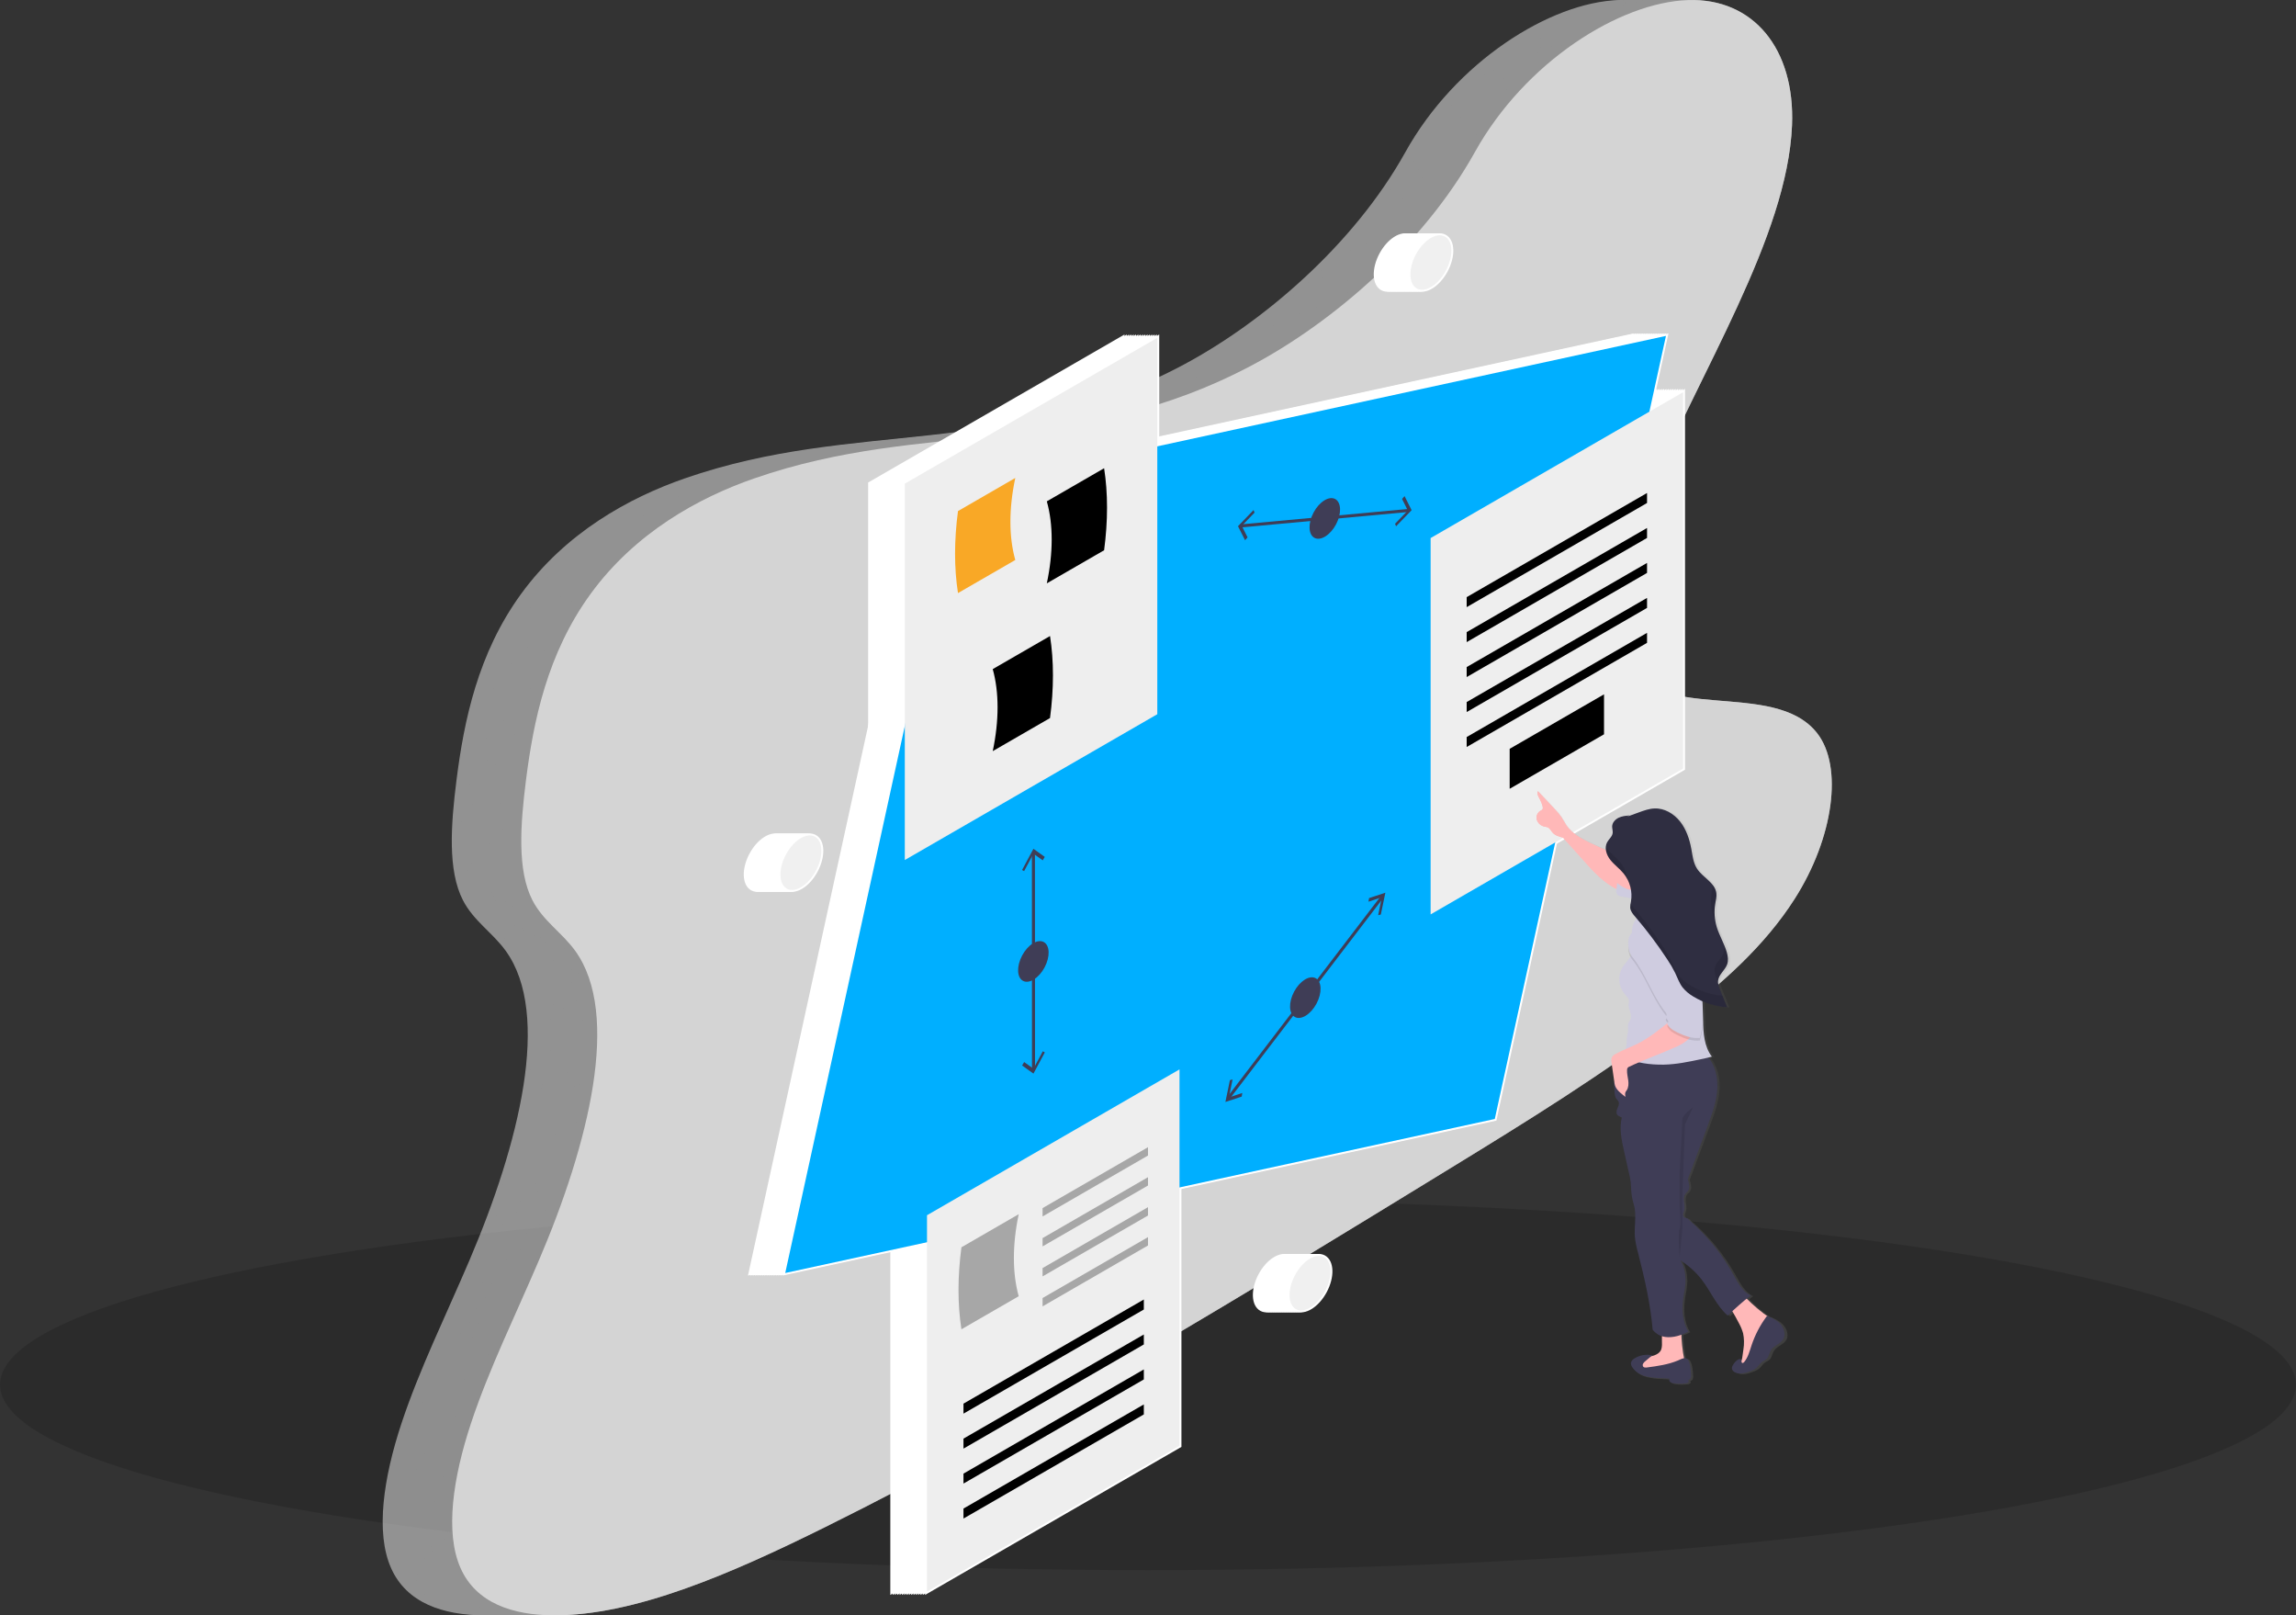 <?xml version="1.0" encoding="utf-8"?>
<!-- Generator: Adobe Illustrator 23.0.1, SVG Export Plug-In . SVG Version: 6.00 Build 0)  -->
<svg version="1.1" id="Layer_1" xmlns="http://www.w3.org/2000/svg" xmlns:xlink="http://www.w3.org/1999/xlink" x="0px" y="0px"
	 viewBox="0 0 594.76 418.33" style="enable-background:new 0 0 594.76 418.33;" xml:space="preserve">
<rect x="0" y="0" width="594.76" height="418.33" fill="#333333" stroke="none"/>
<style type="text/css">
	.st0{opacity:0.15;}
	.st1{opacity:0.5;}
	.st2{fill:#F1F1F1;}
	.st3{fill:#D4D4D4;}
	.st4{fill:#FFFFFF;stroke:#FFFFFF;stroke-miterlimit:10;}
	.st5{fill:#FFFFFF;stroke:#FFFFFF;stroke-width:0.787;stroke-miterlimit:10;}
	.st6{opacity:0.3;fill:#FFFFFF;stroke:#FFFFFF;stroke-miterlimit:10;enable-background:new    ;}
	.st7{fill:#F0F0F0;}
	.st8{fill:#00AFFF;}
	.st9{fill:none;stroke:#3F3D56;stroke-width:0.787;stroke-miterlimit:10;}
	.st10{fill:#3F3D56;}
	.st11{fill:#EEEEEE;}
	.st12{fill:#F9A826;}
	.st13{opacity:0.3;enable-background:new    ;}
	.st14{fill:url(#SVGID_1_);}
	.st15{fill:#FFB8B8;}
	.st16{opacity:0.1;enable-background:new    ;}
	.st17{fill:#CFCCE0;}
	.st18{fill:#FABDBD;}
	.st19{fill:#2F2E41;}
	.st20{opacity:0.1;}
</style>
<ellipse class="st0" cx="297.38" cy="358.6" rx="297.38" ry="48.02"/>
<g class="st1">
	<path class="st2" d="M306.77,94.35c-22.91,12.27-44.73,15.99-65.57,18.31c-20.84,2.32-41.48,3.48-63.84,11.24
		c-14.38,4.99-30.83,14.02-42.42,29.97c-11.15,15.34-14.75,32.79-16.69,48.18c-1.46,11.57-2.31,23.36,1.68,31.1
		c2.77,5.37,7.7,8.39,11.09,13.11c11.85,16.41,3.49,49.9-9.37,80.02c-6.02,14.12-13.01,28.32-17.65,42.33
		c-4.64,14.02-6.79,28.24-2.7,37.46c4.03,9.13,13.62,12.2,24.04,12.25c21.11,0.09,46.01-10.77,70.29-22.79
		c53.75-26.62,107.78-59.73,161.67-92.75c19.94-12.22,39.97-24.51,59.59-39.53c10.9-8.34,22.14-18.11,30.05-30.54
		c10.04-15.79,12.53-34.16,5.8-42.81c-11.29-14.51-42.49-1.7-50.38-19.73c-4.34-9.91,0.12-26.32,6.43-41.48
		c13.54-32.53,36.22-67.3,37.42-96.23c0.82-19.87-10.08-33-26.95-32.44c-17.68,0.59-42.19,15.95-55.23,39.41
		C350.6,63.57,327,83.51,306.77,94.35z"/>
	<path class="st2" d="M307.97,94.35c-22.91,12.27-44.73,15.99-65.57,18.31c-20.84,2.32-41.48,3.48-63.84,11.24
		c-14.38,4.99-30.83,14.02-42.42,29.97c-11.15,15.34-14.75,32.79-16.69,48.18c-1.46,11.57-2.31,23.36,1.68,31.1
		c2.77,5.37,7.7,8.39,11.09,13.11c11.85,16.41,3.49,49.9-9.37,80.02c-6.02,14.12-13.01,28.32-17.65,42.33
		c-4.64,14.02-6.79,28.24-2.7,37.46c4.03,9.13,13.62,12.2,24.04,12.25c21.11,0.09,46.01-10.77,70.29-22.79
		c53.75-26.62,107.78-59.73,161.67-92.75c19.94-12.22,39.97-24.51,59.59-39.53c10.9-8.34,22.14-18.11,30.05-30.54
		c10.04-15.79,12.53-34.16,5.8-42.81c-11.29-14.51-42.49-1.7-50.38-19.73c-4.34-9.91,0.12-26.32,6.43-41.48
		c13.54-32.53,36.22-67.3,37.42-96.23c0.82-19.87-10.08-33-26.95-32.44c-17.68,0.59-42.19,15.95-55.23,39.41
		C351.8,63.57,328.2,83.51,307.97,94.35z"/>
	<path class="st2" d="M309.17,94.35c-22.91,12.27-44.73,15.99-65.57,18.31c-20.84,2.32-41.48,3.48-63.84,11.24
		c-14.38,4.99-30.83,14.02-42.42,29.97c-11.15,15.34-14.75,32.79-16.69,48.18c-1.46,11.57-2.31,23.36,1.68,31.1
		c2.77,5.37,7.7,8.39,11.09,13.11c11.85,16.41,3.49,49.9-9.37,80.02c-6.02,14.12-13.01,28.32-17.65,42.33s-6.79,28.24-2.7,37.46
		c4.03,9.13,13.62,12.2,24.04,12.25c21.11,0.09,46.01-10.77,70.29-22.79c53.75-26.62,107.78-59.73,161.67-92.75
		c19.94-12.22,39.97-24.51,59.59-39.53c10.9-8.34,22.14-18.11,30.05-30.54c10.04-15.79,12.53-34.16,5.8-42.81
		c-11.29-14.51-42.49-1.7-50.38-19.73c-4.34-9.91,0.12-26.32,6.43-41.48c13.54-32.53,36.22-67.3,37.42-96.23
		c0.82-19.87-10.08-33-26.95-32.44c-17.68,0.59-42.19,15.95-55.23,39.41C353,63.57,329.4,83.51,309.17,94.35z"/>
	<path class="st2" d="M310.37,94.35c-22.91,12.27-44.73,15.99-65.57,18.31c-20.84,2.32-41.48,3.48-63.84,11.24
		c-14.38,4.99-30.83,14.02-42.42,29.97c-11.15,15.34-14.75,32.79-16.69,48.18c-1.46,11.57-2.31,23.36,1.68,31.1
		c2.77,5.37,7.7,8.39,11.09,13.11c11.85,16.41,3.49,49.9-9.37,80.02c-6.02,14.12-13.01,28.32-17.65,42.33
		c-4.64,14.02-6.79,28.24-2.7,37.46c4.03,9.13,13.62,12.2,24.04,12.25c21.11,0.09,46.01-10.77,70.29-22.79
		c53.75-26.62,107.78-59.73,161.67-92.75c19.94-12.22,39.97-24.51,59.59-39.53c10.9-8.34,22.14-18.11,30.05-30.54
		c10.04-15.79,12.53-34.16,5.8-42.81c-11.29-14.51-42.49-1.7-50.38-19.73c-4.34-9.91,0.12-26.32,6.43-41.48
		c13.54-32.53,36.22-67.3,37.42-96.23c0.82-19.87-10.08-33-26.95-32.44c-17.68,0.59-42.19,15.95-55.23,39.41
		C354.2,63.57,330.6,83.51,310.37,94.35z"/>
	<path class="st2" d="M311.57,94.35c-22.91,12.27-44.73,15.99-65.57,18.31c-20.84,2.32-41.48,3.48-63.84,11.24
		c-14.38,4.99-30.83,14.02-42.42,29.97c-11.15,15.34-14.75,32.79-16.69,48.18c-1.46,11.57-2.31,23.36,1.68,31.1
		c2.77,5.37,7.7,8.39,11.09,13.11c11.85,16.41,3.49,49.9-9.37,80.02c-6.02,14.12-13.01,28.32-17.65,42.33
		c-4.64,14.02-6.79,28.24-2.7,37.46c4.03,9.13,13.62,12.2,24.04,12.25c21.11,0.09,46.01-10.77,70.29-22.79
		c53.75-26.62,107.78-59.73,161.67-92.75c19.94-12.22,39.97-24.51,59.59-39.53c10.9-8.34,22.14-18.11,30.05-30.54
		c10.04-15.79,12.53-34.16,5.8-42.81c-11.29-14.51-42.49-1.7-50.38-19.73c-4.34-9.91,0.12-26.32,6.43-41.48
		c13.54-32.53,36.22-67.3,37.42-96.23c0.82-19.87-10.08-33-26.95-32.44c-17.68,0.59-42.19,15.95-55.23,39.41
		C355.4,63.57,331.8,83.51,311.57,94.35z"/>
	<path class="st2" d="M312.77,94.35c-22.91,12.27-44.73,15.99-65.57,18.31c-20.84,2.32-41.48,3.48-63.84,11.24
		c-14.38,4.99-30.83,14.02-42.42,29.97c-11.15,15.34-14.75,32.79-16.69,48.18c-1.46,11.57-2.31,23.36,1.68,31.1
		c2.77,5.37,7.7,8.39,11.09,13.11c11.85,16.41,3.49,49.9-9.37,80.02c-6.02,14.12-13.01,28.32-17.65,42.33
		c-4.64,14.02-6.79,28.24-2.7,37.46c4.03,9.13,13.62,12.2,24.04,12.25c21.11,0.09,46.01-10.77,70.29-22.79
		c53.75-26.62,107.78-59.73,161.67-92.75c19.94-12.22,39.97-24.51,59.59-39.53c10.9-8.34,22.14-18.11,30.05-30.54
		c10.04-15.79,12.53-34.16,5.8-42.81c-11.29-14.51-42.49-1.7-50.38-19.73c-4.34-9.91,0.12-26.32,6.43-41.48
		c13.54-32.53,36.22-67.3,37.42-96.23c0.82-19.87-10.08-33-26.95-32.44c-17.68,0.59-42.19,15.95-55.23,39.41
		C356.6,63.57,333,83.51,312.77,94.35z"/>
	<path class="st2" d="M313.97,94.35c-22.91,12.27-44.73,15.99-65.57,18.31c-20.84,2.32-41.48,3.48-63.84,11.24
		c-14.38,4.99-30.83,14.02-42.42,29.97c-11.15,15.34-14.75,32.79-16.69,48.18c-1.46,11.57-2.31,23.36,1.68,31.1
		c2.77,5.37,7.7,8.39,11.09,13.11c11.85,16.41,3.49,49.9-9.37,80.02c-6.02,14.12-13.01,28.32-17.65,42.33
		c-4.64,14.02-6.79,28.24-2.7,37.46c4.03,9.13,13.62,12.2,24.04,12.25c21.11,0.09,46.01-10.77,70.29-22.79
		c53.75-26.62,107.78-59.73,161.67-92.75c19.94-12.22,39.97-24.51,59.59-39.53c10.9-8.34,22.14-18.11,30.05-30.54
		c10.04-15.79,12.53-34.16,5.8-42.81c-11.29-14.51-42.49-1.7-50.38-19.73c-4.34-9.91,0.12-26.32,6.43-41.48
		c13.54-32.53,36.22-67.3,37.42-96.23c0.82-19.87-10.08-33-26.95-32.44c-17.68,0.59-42.19,15.95-55.23,39.41
		C357.8,63.57,334.2,83.51,313.97,94.35z"/>
	<path class="st2" d="M315.17,94.35c-22.91,12.27-44.73,15.99-65.57,18.31c-20.84,2.32-41.48,3.48-63.84,11.24
		c-14.38,4.99-30.83,14.02-42.42,29.97c-11.15,15.34-14.75,32.79-16.69,48.18c-1.46,11.57-2.31,23.36,1.68,31.1
		c2.77,5.37,7.7,8.39,11.09,13.11c11.85,16.41,3.49,49.9-9.37,80.02c-6.02,14.12-13.01,28.32-17.65,42.33s-6.79,28.24-2.7,37.46
		c4.03,9.13,13.62,12.2,24.04,12.25c21.11,0.09,46.01-10.77,70.29-22.79c53.75-26.62,107.78-59.73,161.67-92.75
		c19.94-12.22,39.97-24.51,59.59-39.53c10.9-8.34,22.14-18.11,30.05-30.54c10.04-15.79,12.53-34.16,5.8-42.81
		c-11.29-14.51-42.49-1.7-50.38-19.73c-4.34-9.91,0.12-26.32,6.43-41.48c13.54-32.53,36.22-67.3,37.42-96.23
		c0.82-19.87-10.08-33-26.95-32.44c-17.68,0.59-42.19,15.95-55.23,39.41C359,63.57,335.4,83.51,315.17,94.35z"/>
	<path class="st2" d="M316.37,94.35c-22.91,12.27-44.73,15.99-65.57,18.31c-20.84,2.32-41.48,3.48-63.84,11.24
		c-14.38,4.99-30.83,14.02-42.42,29.97c-11.15,15.34-14.75,32.79-16.69,48.18c-1.46,11.57-2.31,23.36,1.68,31.1
		c2.77,5.37,7.7,8.39,11.09,13.11c11.85,16.41,3.49,49.9-9.37,80.02c-6.02,14.12-13.01,28.32-17.65,42.33
		c-4.64,14.02-6.79,28.24-2.7,37.46c4.03,9.13,13.62,12.2,24.04,12.25c21.11,0.09,46.01-10.77,70.29-22.79
		c53.75-26.62,107.78-59.73,161.67-92.75c19.94-12.22,39.97-24.51,59.59-39.53c10.9-8.34,22.14-18.11,30.05-30.54
		c10.04-15.79,12.53-34.16,5.8-42.81c-11.29-14.51-42.49-1.7-50.38-19.73c-4.34-9.91,0.12-26.32,6.43-41.48
		c13.54-32.53,36.22-67.3,37.42-96.23c0.82-19.87-10.08-33-26.95-32.44c-17.68,0.59-42.19,15.95-55.23,39.41
		C360.2,63.57,336.6,83.51,316.37,94.35z"/>
	<path class="st2" d="M317.57,94.35c-22.91,12.27-44.73,15.99-65.57,18.31c-20.84,2.32-41.48,3.48-63.84,11.24
		c-14.38,4.99-30.83,14.02-42.42,29.97c-11.15,15.34-14.75,32.79-16.69,48.18c-1.46,11.57-2.31,23.36,1.68,31.1
		c2.77,5.37,7.7,8.39,11.09,13.11c11.85,16.41,3.49,49.9-9.37,80.02c-6.02,14.12-13.01,28.32-17.65,42.33
		c-4.64,14.02-6.79,28.24-2.7,37.46c4.03,9.13,13.62,12.2,24.04,12.25c21.11,0.09,46.01-10.77,70.29-22.79
		c53.75-26.62,107.78-59.73,161.67-92.75c19.94-12.22,39.97-24.51,59.59-39.53c10.9-8.34,22.14-18.11,30.05-30.54
		c10.04-15.79,12.53-34.16,5.8-42.81c-11.29-14.51-42.49-1.7-50.38-19.73c-4.34-9.91,0.12-26.32,6.43-41.48
		c13.54-32.53,36.22-67.3,37.42-96.23c0.82-19.87-10.08-33-26.95-32.44c-17.68,0.59-42.19,15.95-55.23,39.41
		C361.4,63.57,337.8,83.51,317.57,94.35z"/>
	<path class="st2" d="M318.77,94.35c-22.91,12.27-44.73,15.99-65.57,18.31c-20.84,2.32-41.48,3.48-63.84,11.24
		c-14.38,4.99-30.83,14.02-42.42,29.97c-11.15,15.34-14.75,32.79-16.69,48.18c-1.46,11.57-2.31,23.36,1.68,31.1
		c2.77,5.37,7.7,8.39,11.09,13.11c11.85,16.41,3.49,49.9-9.37,80.02c-6.02,14.12-13.01,28.32-17.65,42.33
		c-4.64,14.02-6.79,28.24-2.7,37.46c4.03,9.13,13.62,12.2,24.04,12.25c21.11,0.09,46.01-10.77,70.29-22.79
		c53.75-26.62,107.78-59.73,161.67-92.75c19.94-12.22,39.97-24.51,59.59-39.53c10.9-8.34,22.14-18.11,30.05-30.54
		c10.04-15.79,12.53-34.16,5.8-42.81c-11.29-14.51-42.49-1.7-50.38-19.73c-4.34-9.91,0.12-26.32,6.43-41.48
		c13.54-32.53,36.22-67.3,37.42-96.23c0.82-19.87-10.08-33-26.95-32.44c-17.68,0.59-42.19,15.95-55.23,39.41
		C362.6,63.57,339,83.51,318.77,94.35z"/>
	<path class="st2" d="M319.97,94.35c-22.91,12.27-44.73,15.99-65.57,18.31c-20.84,2.32-41.48,3.48-63.84,11.24
		c-14.38,4.99-30.83,14.02-42.42,29.97c-11.15,15.34-14.75,32.79-16.69,48.18c-1.46,11.57-2.31,23.36,1.68,31.1
		c2.77,5.37,7.7,8.39,11.09,13.11c11.85,16.41,3.49,49.9-9.37,80.02c-6.02,14.12-13.01,28.32-17.65,42.33
		c-4.64,14.02-6.79,28.24-2.7,37.46c4.03,9.13,13.62,12.2,24.04,12.25c21.11,0.09,46.01-10.77,70.29-22.79
		c53.75-26.62,107.78-59.73,161.67-92.75c19.94-12.22,39.97-24.51,59.59-39.53c10.9-8.34,22.14-18.11,30.05-30.54
		c10.04-15.79,12.53-34.16,5.8-42.81c-11.29-14.51-42.49-1.7-50.38-19.73c-4.34-9.91,0.12-26.32,6.43-41.48
		c13.54-32.53,36.22-67.3,37.42-96.23c0.82-19.87-10.08-33-26.95-32.44c-17.68,0.59-42.19,15.95-55.23,39.41
		C363.8,63.57,340.2,83.51,319.97,94.35z"/>
	<path class="st2" d="M321.17,94.35c-22.91,12.27-44.73,15.99-65.57,18.31c-20.84,2.32-41.48,3.48-63.84,11.24
		c-14.38,4.99-30.83,14.02-42.42,29.97c-11.15,15.34-14.75,32.79-16.69,48.18c-1.46,11.57-2.31,23.36,1.68,31.1
		c2.77,5.37,7.7,8.39,11.09,13.11c11.85,16.41,3.49,49.9-9.37,80.02c-6.02,14.12-13.01,28.32-17.65,42.33s-6.79,28.24-2.7,37.46
		c4.03,9.13,13.62,12.2,24.04,12.25c21.11,0.09,46.01-10.77,70.29-22.79c53.75-26.62,107.78-59.73,161.67-92.75
		c19.94-12.22,39.97-24.51,59.59-39.53c10.9-8.34,22.14-18.11,30.05-30.54c10.04-15.79,12.53-34.16,5.8-42.81
		c-11.29-14.51-42.49-1.7-50.38-19.73c-4.34-9.91,0.12-26.32,6.43-41.48c13.54-32.53,36.22-67.3,37.42-96.23
		c0.82-19.87-10.08-33-26.95-32.44c-17.68,0.59-42.19,15.95-55.23,39.41C365,63.57,341.4,83.51,321.17,94.35z"/>
	<path class="st2" d="M322.37,94.35c-22.91,12.27-44.73,15.99-65.57,18.31c-20.84,2.32-41.48,3.48-63.84,11.24
		c-14.38,4.99-30.83,14.02-42.42,29.97c-11.15,15.34-14.75,32.79-16.69,48.18c-1.46,11.57-2.31,23.36,1.68,31.1
		c2.77,5.37,7.7,8.39,11.09,13.11c11.85,16.41,3.49,49.9-9.37,80.02c-6.02,14.12-13.01,28.32-17.65,42.33
		c-4.64,14.02-6.79,28.24-2.7,37.46c4.03,9.13,13.62,12.2,24.04,12.25c21.11,0.09,46.01-10.77,70.29-22.79
		c53.75-26.62,107.78-59.73,161.67-92.75c19.94-12.22,39.97-24.51,59.59-39.53c10.9-8.34,22.14-18.11,30.05-30.54
		c10.04-15.79,12.53-34.16,5.8-42.81c-11.29-14.51-42.49-1.7-50.38-19.73c-4.34-9.91,0.12-26.32,6.43-41.48
		c13.54-32.53,36.22-67.3,37.42-96.23c0.82-19.87-10.08-33-26.95-32.44c-17.68,0.59-42.19,15.95-55.23,39.41
		C366.2,63.57,342.6,83.51,322.37,94.35z"/>
	<path class="st2" d="M323.57,94.35c-22.91,12.27-44.73,15.99-65.57,18.31c-20.84,2.32-41.48,3.48-63.84,11.24
		c-14.38,4.99-30.83,14.02-42.42,29.97c-11.15,15.34-14.75,32.79-16.69,48.18c-1.46,11.57-2.31,23.36,1.68,31.1
		c2.77,5.37,7.7,8.39,11.09,13.11c11.85,16.41,3.49,49.9-9.37,80.02c-6.02,14.12-13.01,28.32-17.65,42.33
		c-4.64,14.02-6.79,28.24-2.7,37.46c4.03,9.13,13.62,12.2,24.04,12.25c21.11,0.09,46.01-10.77,70.29-22.79
		c53.75-26.62,107.78-59.73,161.67-92.75c19.94-12.22,39.97-24.51,59.59-39.53c10.9-8.34,22.14-18.11,30.05-30.54
		c10.04-15.79,12.53-34.16,5.8-42.81c-11.29-14.51-42.49-1.7-50.38-19.73c-4.34-9.91,0.12-26.32,6.43-41.48
		c13.54-32.53,36.22-67.3,37.42-96.23c0.82-19.87-10.08-33-26.95-32.44c-17.68,0.59-42.19,15.95-55.23,39.41
		C367.4,63.57,343.8,83.51,323.57,94.35z"/>
	<path class="st2" d="M324.77,94.35c-22.91,12.27-44.73,15.99-65.57,18.31c-20.84,2.32-41.48,3.48-63.84,11.24
		c-14.38,4.99-30.83,14.02-42.42,29.97c-11.15,15.34-14.75,32.79-16.69,48.18c-1.46,11.57-2.31,23.36,1.68,31.1
		c2.77,5.37,7.7,8.39,11.09,13.11c11.85,16.41,3.49,49.9-9.37,80.02c-6.02,14.12-13.01,28.32-17.65,42.33
		c-4.64,14.02-6.79,28.24-2.7,37.46c4.03,9.13,13.62,12.2,24.04,12.25c21.11,0.09,46.01-10.77,70.29-22.79
		c53.75-26.62,107.78-59.73,161.67-92.75c19.94-12.22,39.97-24.51,59.59-39.53c10.9-8.34,22.14-18.11,30.05-30.54
		c10.04-15.79,12.53-34.16,5.8-42.81c-11.29-14.51-42.49-1.7-50.38-19.73c-4.34-9.91,0.12-26.32,6.43-41.48
		c13.54-32.53,36.22-67.3,37.42-96.23c0.82-19.87-10.08-33-26.95-32.44c-17.68,0.59-42.19,15.95-55.23,39.41
		C368.6,63.57,345,83.51,324.77,94.35z"/>
</g>
<path class="st3" d="M324.77,94.35c-22.91,12.27-44.73,15.99-65.57,18.31c-20.84,2.32-41.48,3.48-63.84,11.24
	c-14.38,4.99-30.83,14.02-42.42,29.97c-11.15,15.34-14.75,32.79-16.69,48.18c-1.46,11.57-2.31,23.36,1.68,31.1
	c2.77,5.37,7.7,8.39,11.09,13.11c11.85,16.41,3.49,49.9-9.37,80.02c-6.02,14.12-13.01,28.32-17.65,42.33
	c-4.64,14.02-6.79,28.24-2.7,37.46c4.03,9.13,13.62,12.2,24.04,12.25c21.11,0.09,46.01-10.77,70.29-22.79
	c53.75-26.62,107.78-59.73,161.67-92.75c19.94-12.22,39.97-24.51,59.59-39.53c10.9-8.34,22.14-18.11,30.05-30.54
	c10.04-15.79,12.53-34.16,5.8-42.81c-11.29-14.51-42.49-1.7-50.38-19.73c-4.34-9.91,0.12-26.32,6.43-41.48
	c13.54-32.53,36.22-67.3,37.42-96.23c0.82-19.87-10.08-33-26.95-32.44c-17.68,0.59-42.19,15.95-55.23,39.41
	C368.6,63.57,345,83.51,324.77,94.35z"/>
<g>
	<g>
		
			<ellipse transform="matrix(0.471 -0.882 0.882 0.471 131.42 354.968)" class="st4" cx="361.65" cy="67.92" rx="7.65" ry="4.41"/>
		
			<ellipse transform="matrix(0.471 -0.882 0.882 0.471 -118.278 467.219)" class="st4" cx="330.38" cy="332.22" rx="7.65" ry="4.41"/>
		
			<ellipse transform="matrix(0.471 -0.882 0.882 0.471 -92.025 293.273)" class="st4" cx="198.49" cy="223.36" rx="7.65" ry="4.41"/>
		<polygon class="st4" points="238.75,126.88 422.55,86.99 378.21,289.78 194.41,329.67 		"/>
		<line class="st5" x1="312.41" y1="136.2" x2="355.95" y2="132.18"/>
		<polygon class="st4" points="313.52,139.9 314.17,139.16 312.67,136.18 315.98,132.75 315.72,132.09 311.69,136.27 		"/>
		<polygon class="st4" points="352.64,136.29 352.38,135.63 355.69,132.21 354.19,129.22 354.84,128.48 356.67,132.12 		"/>
		
			<ellipse transform="matrix(0.471 -0.882 0.882 0.471 58.425 365.8)" class="st4" cx="334.18" cy="134.19" rx="5.7" ry="3.29"/>
		<line class="st5" x1="309.09" y1="284.51" x2="349.2" y2="232.05"/>
		<polygon class="st4" points="312.66,283.98 312.8,283.05 309.33,284.2 310.29,279.55 309.6,279.72 308.43,285.38 		"/>
		<polygon class="st4" points="348.69,236.84 348,237.01 348.96,232.36 345.49,233.51 345.64,232.58 349.87,231.18 		"/>
		
			<ellipse transform="matrix(0.471 -0.882 0.882 0.471 -53.703 427.013)" class="st4" cx="329.15" cy="258.28" rx="5.7" ry="3.29"/>
		<line class="st5" x1="258.7" y1="220.75" x2="258.72" y2="277.09"/>
		<polygon class="st4" points="255.76,225.31 256.29,225.59 258.7,221.08 261.11,222.8 261.64,221.91 258.7,219.81 		"/>
		<polygon class="st4" points="255.77,275.93 256.3,275.04 258.71,276.76 261.13,272.25 261.65,272.54 258.71,278.03 		"/>
		
			<ellipse transform="matrix(0.471 -0.882 0.882 0.471 -82.715 359.923)" class="st4" cx="258.71" cy="248.92" rx="5.7" ry="3.29"/>
		<polygon class="st4" points="225.38,125.25 290.79,87.49 290.79,184.96 225.38,222.72 		"/>
		<path class="st4" d="M254,145.02l-14.84,8.57c-1.01-6.44-1.01-13.63,0-21.24l14.84-8.57C252.32,131.68,252.32,139.05,254,145.02z"
			/>
		<path class="st4" d="M262.17,151.07l14.84-8.57c1.01-7.61,1.01-14.8,0-21.24l-14.84,8.57
			C263.85,135.8,263.85,143.16,262.17,151.07z"/>
		<path class="st4" d="M248.16,194.52l14.84-8.57c1.01-7.61,1.01-14.8,0-21.24l-14.84,8.57
			C249.83,179.26,249.83,186.62,248.16,194.52z"/>
		<polygon class="st4" points="361.59,139.34 426.99,101.57 426.99,199.04 361.59,236.8 		"/>
		<polygon class="st4" points="370.93,154.64 417.65,127.67 417.65,130.26 370.93,157.23 		"/>
		<polygon class="st4" points="370.93,163.7 417.65,136.73 417.65,139.31 370.93,166.29 		"/>
		<polygon class="st4" points="370.93,172.75 417.65,145.78 417.65,148.37 370.93,175.34 		"/>
		<polygon class="st4" points="370.93,181.81 417.65,154.84 417.65,157.43 370.93,184.4 		"/>
		<polygon class="st4" points="370.93,190.87 417.65,163.89 417.65,166.48 370.93,193.45 		"/>
		<polygon class="st4" points="382.07,193.92 406.51,179.81 406.51,190.16 382.07,204.27 		"/>
		<polygon class="st4" points="231.13,314.71 296.54,276.94 296.54,374.41 231.13,412.17 		"/>
		<polygon class="st4" points="240.58,363.5 287.3,336.53 287.3,339.12 240.58,366.09 		"/>
		<polygon class="st4" points="240.58,372.56 287.3,345.59 287.3,348.17 240.58,375.15 		"/>
		<polygon class="st4" points="240.58,381.62 287.3,354.64 287.3,357.23 240.58,384.2 		"/>
		<polygon class="st4" points="240.58,390.67 287.3,363.7 287.3,366.29 240.58,393.26 		"/>
		<path class="st6" d="M254.89,335.68l-14.84,8.57c-1.01-6.44-1.01-13.63,0-21.24l14.84-8.57
			C253.22,322.34,253.22,329.7,254.89,335.68z"/>
		<polygon class="st6" points="261.07,312.86 288.38,297.09 288.38,299.25 261.07,315.02 		"/>
		<polygon class="st6" points="261.07,320.63 288.38,304.86 288.38,307.01 261.07,322.78 		"/>
		<polygon class="st6" points="261.07,328.39 288.38,312.62 288.38,314.78 261.07,330.55 		"/>
		<polygon class="st6" points="261.07,336.15 288.38,320.38 288.38,322.54 261.07,338.31 		"/>
	</g>
	<g>
		
			<ellipse transform="matrix(0.471 -0.882 0.882 0.471 131.738 355.498)" class="st4" cx="362.25" cy="67.92" rx="7.65" ry="4.41"/>
		
			<ellipse transform="matrix(0.471 -0.882 0.882 0.471 -117.96 467.749)" class="st4" cx="330.98" cy="332.22" rx="7.65" ry="4.41"/>
		
			<ellipse transform="matrix(0.471 -0.882 0.882 0.471 -91.708 293.802)" class="st4" cx="199.09" cy="223.36" rx="7.65" ry="4.41"/>
		<polygon class="st4" points="239.35,126.88 423.15,86.99 378.81,289.78 195.01,329.67 		"/>
		<line class="st5" x1="313.01" y1="136.2" x2="356.55" y2="132.18"/>
		<polygon class="st4" points="314.12,139.9 314.77,139.16 313.27,136.18 316.58,132.75 316.32,132.09 312.29,136.27 		"/>
		<polygon class="st4" points="353.24,136.29 352.98,135.63 356.29,132.21 354.79,129.22 355.44,128.48 357.27,132.12 		"/>
		
			<ellipse transform="matrix(0.471 -0.882 0.882 0.471 58.743 366.329)" class="st4" cx="334.78" cy="134.19" rx="5.7" ry="3.29"/>
		<line class="st5" x1="309.69" y1="284.51" x2="349.8" y2="232.05"/>
		<polygon class="st4" points="313.26,283.98 313.4,283.05 309.93,284.2 310.89,279.55 310.2,279.72 309.03,285.38 		"/>
		<polygon class="st4" points="349.29,236.84 348.6,237.01 349.56,232.36 346.09,233.51 346.24,232.58 350.47,231.18 		"/>
		
			<ellipse transform="matrix(0.471 -0.882 0.882 0.471 -53.386 427.542)" class="st4" cx="329.75" cy="258.28" rx="5.7" ry="3.29"/>
		<line class="st5" x1="259.3" y1="220.75" x2="259.32" y2="277.09"/>
		<polygon class="st4" points="256.36,225.31 256.89,225.59 259.3,221.08 261.71,222.8 262.24,221.91 259.3,219.81 		"/>
		<polygon class="st4" points="256.37,275.93 256.9,275.04 259.31,276.76 261.73,272.25 262.25,272.54 259.31,278.03 		"/>
		
			<ellipse transform="matrix(0.471 -0.882 0.882 0.471 -82.397 360.452)" class="st4" cx="259.31" cy="248.92" rx="5.7" ry="3.29"/>
		<polygon class="st4" points="225.98,125.25 291.39,87.49 291.39,184.96 225.98,222.72 		"/>
		<path class="st4" d="M254.6,145.02l-14.84,8.57c-1.01-6.44-1.01-13.63,0-21.24l14.84-8.57
			C252.92,131.68,252.92,139.05,254.6,145.02z"/>
		<path class="st4" d="M262.77,151.07l14.84-8.57c1.01-7.61,1.01-14.8,0-21.24l-14.84,8.57
			C264.45,135.8,264.45,143.16,262.77,151.07z"/>
		<path class="st4" d="M248.76,194.52l14.84-8.57c1.01-7.61,1.01-14.8,0-21.24l-14.84,8.57
			C250.43,179.26,250.43,186.62,248.76,194.52z"/>
		<polygon class="st4" points="362.19,139.34 427.59,101.57 427.59,199.04 362.19,236.8 		"/>
		<polygon class="st4" points="371.53,154.64 418.25,127.67 418.25,130.26 371.53,157.23 		"/>
		<polygon class="st4" points="371.53,163.7 418.25,136.73 418.25,139.31 371.53,166.29 		"/>
		<polygon class="st4" points="371.53,172.75 418.25,145.78 418.25,148.37 371.53,175.34 		"/>
		<polygon class="st4" points="371.53,181.81 418.25,154.84 418.25,157.43 371.53,184.4 		"/>
		<polygon class="st4" points="371.53,190.87 418.25,163.89 418.25,166.48 371.53,193.45 		"/>
		<polygon class="st4" points="382.67,193.92 407.11,179.81 407.11,190.16 382.67,204.27 		"/>
		<polygon class="st4" points="231.73,314.71 297.14,276.94 297.14,374.41 231.73,412.17 		"/>
		<polygon class="st4" points="241.18,363.5 287.9,336.53 287.9,339.12 241.18,366.09 		"/>
		<polygon class="st4" points="241.18,372.56 287.9,345.59 287.9,348.17 241.18,375.15 		"/>
		<polygon class="st4" points="241.18,381.62 287.9,354.64 287.9,357.23 241.18,384.2 		"/>
		<polygon class="st4" points="241.18,390.67 287.9,363.7 287.9,366.29 241.18,393.26 		"/>
		<path class="st6" d="M255.49,335.68l-14.84,8.57c-1.01-6.44-1.01-13.63,0-21.24l14.84-8.57
			C253.82,322.34,253.82,329.7,255.49,335.68z"/>
		<polygon class="st6" points="261.67,312.86 288.98,297.09 288.98,299.25 261.67,315.02 		"/>
		<polygon class="st6" points="261.67,320.63 288.98,304.86 288.98,307.01 261.67,322.78 		"/>
		<polygon class="st6" points="261.67,328.39 288.98,312.62 288.98,314.78 261.67,330.55 		"/>
		<polygon class="st6" points="261.67,336.15 288.98,320.38 288.98,322.54 261.67,338.31 		"/>
	</g>
	<g>
		
			<ellipse transform="matrix(0.471 -0.882 0.882 0.471 132.055 356.027)" class="st4" cx="362.85" cy="67.92" rx="7.65" ry="4.41"/>
		
			<ellipse transform="matrix(0.471 -0.882 0.882 0.471 -117.643 468.278)" class="st4" cx="331.58" cy="332.22" rx="7.65" ry="4.41"/>
		
			<ellipse transform="matrix(0.471 -0.882 0.882 0.471 -91.39 294.331)" class="st4" cx="199.69" cy="223.36" rx="7.65" ry="4.41"/>
		<polygon class="st4" points="239.95,126.88 423.75,86.99 379.41,289.78 195.61,329.67 		"/>
		<line class="st5" x1="313.61" y1="136.2" x2="357.15" y2="132.18"/>
		<polygon class="st4" points="314.72,139.9 315.37,139.16 313.87,136.18 317.18,132.75 316.92,132.09 312.89,136.27 		"/>
		<polygon class="st4" points="353.84,136.29 353.58,135.63 356.89,132.21 355.39,129.22 356.04,128.48 357.87,132.12 		"/>
		
			<ellipse transform="matrix(0.471 -0.882 0.882 0.471 59.06 366.858)" class="st4" cx="335.38" cy="134.19" rx="5.7" ry="3.29"/>
		<line class="st5" x1="310.29" y1="284.51" x2="350.4" y2="232.05"/>
		<polygon class="st4" points="313.86,283.98 314,283.05 310.53,284.2 311.49,279.55 310.8,279.72 309.63,285.38 		"/>
		<polygon class="st4" points="349.89,236.84 349.2,237.01 350.16,232.36 346.69,233.51 346.84,232.58 351.07,231.18 		"/>
		
			<ellipse transform="matrix(0.471 -0.882 0.882 0.471 -53.068 428.071)" class="st4" cx="330.35" cy="258.28" rx="5.7" ry="3.29"/>
		<line class="st5" x1="259.9" y1="220.75" x2="259.92" y2="277.09"/>
		<polygon class="st4" points="256.96,225.31 257.49,225.59 259.9,221.08 262.31,222.8 262.84,221.91 259.9,219.81 		"/>
		<polygon class="st4" points="256.97,275.93 257.5,275.04 259.91,276.76 262.33,272.25 262.85,272.54 259.91,278.03 		"/>
		
			<ellipse transform="matrix(0.471 -0.882 0.882 0.471 -82.08 360.981)" class="st4" cx="259.91" cy="248.92" rx="5.7" ry="3.29"/>
		<polygon class="st4" points="226.58,125.25 291.99,87.49 291.99,184.96 226.58,222.72 		"/>
		<path class="st4" d="M255.2,145.02l-14.84,8.57c-1.01-6.44-1.01-13.63,0-21.24l14.84-8.57
			C253.52,131.68,253.52,139.05,255.2,145.02z"/>
		<path class="st4" d="M263.37,151.07l14.84-8.57c1.01-7.61,1.01-14.8,0-21.24l-14.84,8.57
			C265.05,135.8,265.05,143.16,263.37,151.07z"/>
		<path class="st4" d="M249.36,194.52l14.84-8.57c1.01-7.61,1.01-14.8,0-21.24l-14.84,8.57
			C251.03,179.26,251.03,186.62,249.36,194.52z"/>
		<polygon class="st4" points="362.79,139.34 428.19,101.57 428.19,199.04 362.79,236.8 		"/>
		<polygon class="st4" points="372.13,154.64 418.85,127.67 418.85,130.26 372.13,157.23 		"/>
		<polygon class="st4" points="372.13,163.7 418.85,136.73 418.85,139.31 372.13,166.29 		"/>
		<polygon class="st4" points="372.13,172.75 418.85,145.78 418.85,148.37 372.13,175.34 		"/>
		<polygon class="st4" points="372.13,181.81 418.85,154.84 418.85,157.43 372.13,184.4 		"/>
		<polygon class="st4" points="372.13,190.87 418.85,163.89 418.85,166.48 372.13,193.45 		"/>
		<polygon class="st4" points="383.27,193.92 407.71,179.81 407.71,190.16 383.27,204.27 		"/>
		<polygon class="st4" points="232.33,314.71 297.74,276.94 297.74,374.41 232.33,412.17 		"/>
		<polygon class="st4" points="241.78,363.5 288.5,336.53 288.5,339.12 241.78,366.09 		"/>
		<polygon class="st4" points="241.78,372.56 288.5,345.59 288.5,348.17 241.78,375.15 		"/>
		<polygon class="st4" points="241.78,381.62 288.5,354.64 288.5,357.23 241.78,384.2 		"/>
		<polygon class="st4" points="241.78,390.67 288.5,363.7 288.5,366.29 241.78,393.26 		"/>
		<path class="st6" d="M256.09,335.68l-14.84,8.57c-1.01-6.44-1.01-13.63,0-21.24l14.84-8.57
			C254.42,322.34,254.42,329.7,256.09,335.68z"/>
		<polygon class="st6" points="262.27,312.86 289.58,297.09 289.58,299.25 262.27,315.02 		"/>
		<polygon class="st6" points="262.27,320.63 289.58,304.86 289.58,307.01 262.27,322.78 		"/>
		<polygon class="st6" points="262.27,328.39 289.58,312.62 289.58,314.78 262.27,330.55 		"/>
		<polygon class="st6" points="262.27,336.15 289.58,320.38 289.58,322.54 262.27,338.31 		"/>
	</g>
	<g>
		
			<ellipse transform="matrix(0.471 -0.882 0.882 0.471 132.373 356.556)" class="st4" cx="363.45" cy="67.92" rx="7.65" ry="4.41"/>
		
			<ellipse transform="matrix(0.471 -0.882 0.882 0.471 -117.326 468.807)" class="st4" cx="332.18" cy="332.22" rx="7.65" ry="4.41"/>
		
			<ellipse transform="matrix(0.471 -0.882 0.882 0.471 -91.073 294.861)" class="st4" cx="200.29" cy="223.36" rx="7.65" ry="4.41"/>
		<polygon class="st4" points="240.55,126.88 424.35,86.99 380.01,289.78 196.21,329.67 		"/>
		<line class="st5" x1="314.21" y1="136.2" x2="357.75" y2="132.18"/>
		<polygon class="st4" points="315.32,139.9 315.97,139.16 314.47,136.18 317.78,132.75 317.52,132.09 313.49,136.27 		"/>
		<polygon class="st4" points="354.44,136.29 354.18,135.63 357.49,132.21 355.99,129.22 356.64,128.48 358.47,132.12 		"/>
		
			<ellipse transform="matrix(0.471 -0.882 0.882 0.471 59.378 367.387)" class="st4" cx="335.98" cy="134.19" rx="5.7" ry="3.29"/>
		<line class="st5" x1="310.89" y1="284.51" x2="351" y2="232.05"/>
		<polygon class="st4" points="314.46,283.98 314.6,283.05 311.13,284.2 312.09,279.55 311.4,279.72 310.23,285.38 		"/>
		<polygon class="st4" points="350.49,236.84 349.8,237.01 350.76,232.36 347.29,233.51 347.44,232.58 351.67,231.18 		"/>
		
			<ellipse transform="matrix(0.471 -0.882 0.882 0.471 -52.751 428.601)" class="st4" cx="330.95" cy="258.28" rx="5.7" ry="3.29"/>
		<line class="st5" x1="260.5" y1="220.75" x2="260.52" y2="277.09"/>
		<polygon class="st4" points="257.56,225.31 258.09,225.59 260.5,221.08 262.91,222.8 263.44,221.91 260.5,219.81 		"/>
		<polygon class="st4" points="257.57,275.93 258.1,275.04 260.51,276.76 262.93,272.25 263.45,272.54 260.51,278.03 		"/>
		
			<ellipse transform="matrix(0.471 -0.882 0.882 0.471 -81.762 361.511)" class="st4" cx="260.51" cy="248.92" rx="5.7" ry="3.29"/>
		<polygon class="st4" points="227.18,125.25 292.59,87.49 292.59,184.96 227.18,222.72 		"/>
		<path class="st4" d="M255.8,145.02l-14.84,8.57c-1.01-6.44-1.01-13.63,0-21.24l14.84-8.57
			C254.12,131.68,254.12,139.05,255.8,145.02z"/>
		<path class="st4" d="M263.97,151.07l14.84-8.57c1.01-7.61,1.01-14.8,0-21.24l-14.84,8.57
			C265.65,135.8,265.65,143.16,263.97,151.07z"/>
		<path class="st4" d="M249.96,194.52l14.84-8.57c1.01-7.61,1.01-14.8,0-21.24l-14.84,8.57
			C251.63,179.26,251.63,186.62,249.96,194.52z"/>
		<polygon class="st4" points="363.39,139.34 428.79,101.57 428.79,199.04 363.39,236.8 		"/>
		<polygon class="st4" points="372.73,154.64 419.45,127.67 419.45,130.26 372.73,157.23 		"/>
		<polygon class="st4" points="372.73,163.7 419.45,136.73 419.45,139.31 372.73,166.29 		"/>
		<polygon class="st4" points="372.73,172.75 419.45,145.78 419.45,148.37 372.73,175.34 		"/>
		<polygon class="st4" points="372.73,181.81 419.45,154.84 419.45,157.43 372.73,184.4 		"/>
		<polygon class="st4" points="372.73,190.87 419.45,163.89 419.45,166.48 372.73,193.45 		"/>
		<polygon class="st4" points="383.87,193.92 408.31,179.81 408.31,190.16 383.87,204.27 		"/>
		<polygon class="st4" points="232.93,314.71 298.34,276.94 298.34,374.41 232.93,412.17 		"/>
		<polygon class="st4" points="242.38,363.5 289.1,336.53 289.1,339.12 242.38,366.09 		"/>
		<polygon class="st4" points="242.38,372.56 289.1,345.59 289.1,348.17 242.38,375.15 		"/>
		<polygon class="st4" points="242.38,381.62 289.1,354.64 289.1,357.23 242.38,384.2 		"/>
		<polygon class="st4" points="242.38,390.67 289.1,363.7 289.1,366.29 242.38,393.26 		"/>
		<path class="st6" d="M256.69,335.68l-14.84,8.57c-1.01-6.44-1.01-13.63,0-21.24l14.84-8.57
			C255.02,322.34,255.02,329.7,256.69,335.68z"/>
		<polygon class="st6" points="262.87,312.86 290.18,297.09 290.18,299.25 262.87,315.02 		"/>
		<polygon class="st6" points="262.87,320.63 290.18,304.86 290.18,307.01 262.87,322.78 		"/>
		<polygon class="st6" points="262.87,328.39 290.18,312.62 290.18,314.78 262.87,330.55 		"/>
		<polygon class="st6" points="262.87,336.15 290.18,320.38 290.18,322.54 262.87,338.31 		"/>
	</g>
	<g>
		
			<ellipse transform="matrix(0.471 -0.882 0.882 0.471 132.69 357.086)" class="st4" cx="364.05" cy="67.92" rx="7.65" ry="4.41"/>
		
			<ellipse transform="matrix(0.471 -0.882 0.882 0.471 -117.008 469.337)" class="st4" cx="332.78" cy="332.22" rx="7.65" ry="4.41"/>
		
			<ellipse transform="matrix(0.471 -0.882 0.882 0.471 -90.755 295.39)" class="st4" cx="200.89" cy="223.36" rx="7.65" ry="4.41"/>
		<polygon class="st4" points="241.15,126.88 424.95,86.99 380.61,289.78 196.81,329.67 		"/>
		<line class="st5" x1="314.81" y1="136.2" x2="358.35" y2="132.18"/>
		<polygon class="st4" points="315.92,139.9 316.57,139.16 315.07,136.18 318.38,132.75 318.12,132.09 314.09,136.27 		"/>
		<polygon class="st4" points="355.04,136.29 354.78,135.63 358.09,132.21 356.59,129.22 357.24,128.48 359.07,132.12 		"/>
		
			<ellipse transform="matrix(0.471 -0.882 0.882 0.471 59.695 367.917)" class="st4" cx="336.58" cy="134.19" rx="5.7" ry="3.29"/>
		<line class="st5" x1="311.49" y1="284.51" x2="351.6" y2="232.05"/>
		<polygon class="st4" points="315.06,283.98 315.2,283.05 311.73,284.2 312.69,279.55 312,279.72 310.83,285.38 		"/>
		<polygon class="st4" points="351.09,236.84 350.4,237.01 351.36,232.36 347.89,233.51 348.04,232.58 352.27,231.18 		"/>
		
			<ellipse transform="matrix(0.471 -0.882 0.882 0.471 -52.433 429.13)" class="st4" cx="331.55" cy="258.28" rx="5.7" ry="3.29"/>
		<line class="st5" x1="261.1" y1="220.75" x2="261.12" y2="277.09"/>
		<polygon class="st4" points="258.16,225.31 258.69,225.59 261.1,221.08 263.51,222.8 264.04,221.91 261.1,219.81 		"/>
		<polygon class="st4" points="258.17,275.93 258.7,275.04 261.11,276.76 263.53,272.25 264.05,272.54 261.11,278.03 		"/>
		
			<ellipse transform="matrix(0.471 -0.882 0.882 0.471 -81.445 362.04)" class="st4" cx="261.11" cy="248.92" rx="5.7" ry="3.29"/>
		<polygon class="st4" points="227.78,125.25 293.19,87.49 293.19,184.96 227.78,222.72 		"/>
		<path class="st4" d="M256.4,145.02l-14.84,8.57c-1.01-6.44-1.01-13.63,0-21.24l14.84-8.57
			C254.72,131.68,254.72,139.05,256.4,145.02z"/>
		<path class="st4" d="M264.57,151.07l14.84-8.57c1.01-7.61,1.01-14.8,0-21.24l-14.84,8.57
			C266.25,135.8,266.25,143.16,264.57,151.07z"/>
		<path class="st4" d="M250.56,194.52l14.84-8.57c1.01-7.61,1.01-14.8,0-21.24l-14.84,8.57
			C252.23,179.26,252.23,186.62,250.56,194.52z"/>
		<polygon class="st4" points="363.99,139.34 429.39,101.57 429.39,199.04 363.99,236.8 		"/>
		<polygon class="st4" points="373.33,154.64 420.05,127.67 420.05,130.26 373.33,157.23 		"/>
		<polygon class="st4" points="373.33,163.7 420.05,136.73 420.05,139.31 373.33,166.29 		"/>
		<polygon class="st4" points="373.33,172.75 420.05,145.78 420.05,148.37 373.33,175.34 		"/>
		<polygon class="st4" points="373.33,181.81 420.05,154.84 420.05,157.43 373.33,184.4 		"/>
		<polygon class="st4" points="373.33,190.87 420.05,163.89 420.05,166.48 373.33,193.45 		"/>
		<polygon class="st4" points="384.47,193.92 408.91,179.81 408.91,190.16 384.47,204.27 		"/>
		<polygon class="st4" points="233.53,314.71 298.94,276.94 298.94,374.41 233.53,412.17 		"/>
		<polygon class="st4" points="242.98,363.5 289.7,336.53 289.7,339.12 242.98,366.09 		"/>
		<polygon class="st4" points="242.98,372.56 289.7,345.59 289.7,348.17 242.98,375.15 		"/>
		<polygon class="st4" points="242.98,381.62 289.7,354.64 289.7,357.23 242.98,384.2 		"/>
		<polygon class="st4" points="242.98,390.67 289.7,363.7 289.7,366.29 242.98,393.26 		"/>
		<path class="st6" d="M257.29,335.68l-14.84,8.57c-1.01-6.44-1.01-13.63,0-21.24l14.84-8.57
			C255.62,322.34,255.62,329.7,257.29,335.68z"/>
		<polygon class="st6" points="263.47,312.86 290.78,297.09 290.78,299.25 263.47,315.02 		"/>
		<polygon class="st6" points="263.47,320.63 290.78,304.86 290.78,307.01 263.47,322.78 		"/>
		<polygon class="st6" points="263.47,328.39 290.78,312.62 290.78,314.78 263.47,330.55 		"/>
		<polygon class="st6" points="263.47,336.15 290.78,320.38 290.78,322.54 263.47,338.31 		"/>
	</g>
	<g>
		
			<ellipse transform="matrix(0.471 -0.882 0.882 0.471 133.008 357.615)" class="st4" cx="364.65" cy="67.92" rx="7.65" ry="4.41"/>
		
			<ellipse transform="matrix(0.471 -0.882 0.882 0.471 -116.691 469.866)" class="st4" cx="333.38" cy="332.22" rx="7.65" ry="4.41"/>
		
			<ellipse transform="matrix(0.471 -0.882 0.882 0.471 -90.438 295.919)" class="st4" cx="201.49" cy="223.36" rx="7.65" ry="4.41"/>
		<polygon class="st4" points="241.75,126.88 425.55,86.99 381.21,289.78 197.41,329.67 		"/>
		<line class="st5" x1="315.41" y1="136.2" x2="358.95" y2="132.18"/>
		<polygon class="st4" points="316.52,139.9 317.17,139.16 315.67,136.18 318.98,132.75 318.72,132.09 314.69,136.27 		"/>
		<polygon class="st4" points="355.64,136.29 355.38,135.63 358.69,132.21 357.19,129.22 357.84,128.48 359.67,132.12 		"/>
		
			<ellipse transform="matrix(0.471 -0.882 0.882 0.471 60.013 368.446)" class="st4" cx="337.18" cy="134.19" rx="5.7" ry="3.29"/>
		<line class="st5" x1="312.09" y1="284.51" x2="352.2" y2="232.05"/>
		<polygon class="st4" points="315.66,283.98 315.8,283.05 312.33,284.2 313.29,279.55 312.6,279.72 311.43,285.38 		"/>
		<polygon class="st4" points="351.69,236.84 351,237.01 351.96,232.36 348.49,233.51 348.64,232.58 352.87,231.18 		"/>
		
			<ellipse transform="matrix(0.471 -0.882 0.882 0.471 -52.116 429.659)" class="st4" cx="332.15" cy="258.28" rx="5.7" ry="3.29"/>
		<line class="st5" x1="261.7" y1="220.75" x2="261.72" y2="277.09"/>
		<polygon class="st4" points="258.76,225.31 259.29,225.59 261.7,221.08 264.11,222.8 264.64,221.91 261.7,219.81 		"/>
		<polygon class="st4" points="258.77,275.93 259.3,275.04 261.71,276.76 264.13,272.25 264.65,272.54 261.71,278.03 		"/>
		
			<ellipse transform="matrix(0.471 -0.882 0.882 0.471 -81.127 362.569)" class="st4" cx="261.71" cy="248.92" rx="5.7" ry="3.29"/>
		<polygon class="st4" points="228.38,125.25 293.79,87.49 293.79,184.96 228.38,222.72 		"/>
		<path class="st4" d="M257,145.02l-14.84,8.57c-1.01-6.44-1.01-13.63,0-21.24l14.84-8.57C255.32,131.68,255.32,139.05,257,145.02z"
			/>
		<path class="st4" d="M265.17,151.07l14.84-8.57c1.01-7.61,1.01-14.8,0-21.24l-14.84,8.57
			C266.85,135.8,266.85,143.16,265.17,151.07z"/>
		<path class="st4" d="M251.16,194.52l14.84-8.57c1.01-7.61,1.01-14.8,0-21.24l-14.84,8.57
			C252.83,179.26,252.83,186.62,251.16,194.52z"/>
		<polygon class="st4" points="364.59,139.34 429.99,101.57 429.99,199.04 364.59,236.8 		"/>
		<polygon class="st4" points="373.93,154.64 420.65,127.67 420.65,130.26 373.93,157.23 		"/>
		<polygon class="st4" points="373.93,163.7 420.65,136.73 420.65,139.31 373.93,166.29 		"/>
		<polygon class="st4" points="373.93,172.75 420.65,145.78 420.65,148.37 373.93,175.34 		"/>
		<polygon class="st4" points="373.93,181.81 420.65,154.84 420.65,157.43 373.93,184.4 		"/>
		<polygon class="st4" points="373.93,190.87 420.65,163.89 420.65,166.48 373.93,193.45 		"/>
		<polygon class="st4" points="385.07,193.92 409.51,179.81 409.51,190.16 385.07,204.27 		"/>
		<polygon class="st4" points="234.13,314.71 299.54,276.94 299.54,374.41 234.13,412.17 		"/>
		<polygon class="st4" points="243.58,363.5 290.3,336.53 290.3,339.12 243.58,366.09 		"/>
		<polygon class="st4" points="243.58,372.56 290.3,345.59 290.3,348.17 243.58,375.15 		"/>
		<polygon class="st4" points="243.58,381.62 290.3,354.64 290.3,357.23 243.58,384.2 		"/>
		<polygon class="st4" points="243.58,390.67 290.3,363.7 290.3,366.29 243.58,393.26 		"/>
		<path class="st6" d="M257.89,335.68l-14.84,8.57c-1.01-6.44-1.01-13.63,0-21.24l14.84-8.57
			C256.22,322.34,256.22,329.7,257.89,335.68z"/>
		<polygon class="st6" points="264.07,312.86 291.38,297.09 291.38,299.25 264.07,315.02 		"/>
		<polygon class="st6" points="264.07,320.63 291.38,304.86 291.38,307.01 264.07,322.78 		"/>
		<polygon class="st6" points="264.07,328.39 291.38,312.62 291.38,314.78 264.07,330.55 		"/>
		<polygon class="st6" points="264.07,336.15 291.38,320.38 291.38,322.54 264.07,338.31 		"/>
	</g>
	<g>
		
			<ellipse transform="matrix(0.471 -0.882 0.882 0.471 133.325 358.144)" class="st4" cx="365.25" cy="67.92" rx="7.65" ry="4.41"/>
		
			<ellipse transform="matrix(0.471 -0.882 0.882 0.471 -116.373 470.395)" class="st4" cx="333.98" cy="332.22" rx="7.65" ry="4.41"/>
		
			<ellipse transform="matrix(0.471 -0.882 0.882 0.471 -90.12 296.449)" class="st4" cx="202.09" cy="223.36" rx="7.65" ry="4.41"/>
		<polygon class="st4" points="242.35,126.88 426.15,86.99 381.81,289.78 198.01,329.67 		"/>
		<line class="st5" x1="316.01" y1="136.2" x2="359.55" y2="132.18"/>
		<polygon class="st4" points="317.12,139.9 317.77,139.16 316.27,136.18 319.58,132.75 319.32,132.09 315.29,136.27 		"/>
		<polygon class="st4" points="356.24,136.29 355.98,135.63 359.29,132.21 357.79,129.22 358.44,128.48 360.27,132.12 		"/>
		
			<ellipse transform="matrix(0.471 -0.882 0.882 0.471 60.33 368.975)" class="st4" cx="337.78" cy="134.19" rx="5.7" ry="3.29"/>
		<line class="st5" x1="312.69" y1="284.51" x2="352.8" y2="232.05"/>
		<polygon class="st4" points="316.26,283.98 316.4,283.05 312.93,284.2 313.89,279.55 313.2,279.72 312.03,285.38 		"/>
		<polygon class="st4" points="352.29,236.84 351.6,237.01 352.56,232.36 349.09,233.51 349.24,232.58 353.47,231.18 		"/>
		
			<ellipse transform="matrix(0.471 -0.882 0.882 0.471 -51.798 430.188)" class="st4" cx="332.75" cy="258.28" rx="5.7" ry="3.29"/>
		<line class="st5" x1="262.3" y1="220.75" x2="262.32" y2="277.09"/>
		<polygon class="st4" points="259.36,225.31 259.89,225.59 262.3,221.08 264.71,222.8 265.24,221.91 262.3,219.81 		"/>
		<polygon class="st4" points="259.37,275.93 259.9,275.04 262.31,276.76 264.73,272.25 265.25,272.54 262.31,278.03 		"/>
		
			<ellipse transform="matrix(0.471 -0.882 0.882 0.471 -80.81 363.099)" class="st4" cx="262.31" cy="248.92" rx="5.7" ry="3.29"/>
		<polygon class="st4" points="228.98,125.25 294.39,87.49 294.39,184.96 228.98,222.72 		"/>
		<path class="st4" d="M257.6,145.02l-14.84,8.57c-1.01-6.44-1.01-13.63,0-21.24l14.84-8.57
			C255.92,131.68,255.92,139.05,257.6,145.02z"/>
		<path class="st4" d="M265.77,151.07l14.84-8.57c1.01-7.61,1.01-14.8,0-21.24l-14.84,8.57
			C267.45,135.8,267.45,143.16,265.77,151.07z"/>
		<path class="st4" d="M251.76,194.52l14.84-8.57c1.01-7.61,1.01-14.8,0-21.24l-14.84,8.57
			C253.43,179.26,253.43,186.62,251.76,194.52z"/>
		<polygon class="st4" points="365.19,139.34 430.59,101.57 430.59,199.04 365.19,236.8 		"/>
		<polygon class="st4" points="374.53,154.64 421.25,127.67 421.25,130.26 374.53,157.23 		"/>
		<polygon class="st4" points="374.53,163.7 421.25,136.73 421.25,139.31 374.53,166.29 		"/>
		<polygon class="st4" points="374.53,172.75 421.25,145.78 421.25,148.37 374.53,175.34 		"/>
		<polygon class="st4" points="374.53,181.81 421.25,154.84 421.25,157.43 374.53,184.4 		"/>
		<polygon class="st4" points="374.53,190.87 421.25,163.89 421.25,166.48 374.53,193.45 		"/>
		<polygon class="st4" points="385.67,193.92 410.11,179.81 410.11,190.16 385.67,204.27 		"/>
		<polygon class="st4" points="234.73,314.71 300.14,276.94 300.14,374.41 234.73,412.17 		"/>
		<polygon class="st4" points="244.18,363.5 290.9,336.53 290.9,339.12 244.18,366.09 		"/>
		<polygon class="st4" points="244.18,372.56 290.9,345.59 290.9,348.17 244.18,375.15 		"/>
		<polygon class="st4" points="244.18,381.62 290.9,354.64 290.9,357.23 244.18,384.2 		"/>
		<polygon class="st4" points="244.18,390.67 290.9,363.7 290.9,366.29 244.18,393.26 		"/>
		<path class="st6" d="M258.49,335.68l-14.84,8.57c-1.01-6.44-1.01-13.63,0-21.24l14.84-8.57
			C256.82,322.34,256.82,329.7,258.49,335.68z"/>
		<polygon class="st6" points="264.67,312.86 291.98,297.09 291.98,299.25 264.67,315.02 		"/>
		<polygon class="st6" points="264.67,320.63 291.98,304.86 291.98,307.01 264.67,322.78 		"/>
		<polygon class="st6" points="264.67,328.39 291.98,312.62 291.98,314.78 264.67,330.55 		"/>
		<polygon class="st6" points="264.67,336.15 291.98,320.38 291.98,322.54 264.67,338.31 		"/>
	</g>
	<g>
		
			<ellipse transform="matrix(0.471 -0.882 0.882 0.471 133.643 358.673)" class="st4" cx="365.85" cy="67.92" rx="7.65" ry="4.41"/>
		
			<ellipse transform="matrix(0.471 -0.882 0.882 0.471 -116.056 470.925)" class="st4" cx="334.58" cy="332.22" rx="7.65" ry="4.41"/>
		
			<ellipse transform="matrix(0.471 -0.882 0.882 0.471 -89.803 296.978)" class="st4" cx="202.69" cy="223.36" rx="7.65" ry="4.41"/>
		<polygon class="st4" points="242.95,126.88 426.75,86.99 382.41,289.78 198.61,329.67 		"/>
		<line class="st5" x1="316.61" y1="136.2" x2="360.15" y2="132.18"/>
		<polygon class="st4" points="317.72,139.9 318.37,139.16 316.87,136.18 320.18,132.75 319.92,132.09 315.89,136.27 		"/>
		<polygon class="st4" points="356.84,136.29 356.58,135.63 359.89,132.21 358.39,129.22 359.04,128.48 360.87,132.12 		"/>
		
			<ellipse transform="matrix(0.471 -0.882 0.882 0.471 60.648 369.505)" class="st4" cx="338.38" cy="134.19" rx="5.7" ry="3.29"/>
		<line class="st5" x1="313.29" y1="284.51" x2="353.4" y2="232.05"/>
		<polygon class="st4" points="316.86,283.98 317,283.05 313.53,284.2 314.49,279.55 313.8,279.72 312.63,285.38 		"/>
		<polygon class="st4" points="352.89,236.84 352.2,237.01 353.16,232.36 349.69,233.51 349.84,232.58 354.07,231.18 		"/>
		
			<ellipse transform="matrix(0.471 -0.882 0.882 0.471 -51.481 430.718)" class="st4" cx="333.35" cy="258.28" rx="5.7" ry="3.29"/>
		<line class="st5" x1="262.9" y1="220.75" x2="262.92" y2="277.09"/>
		<polygon class="st4" points="259.96,225.31 260.49,225.59 262.9,221.08 265.31,222.8 265.84,221.91 262.9,219.81 		"/>
		<polygon class="st4" points="259.97,275.93 260.5,275.04 262.91,276.76 265.33,272.25 265.85,272.54 262.91,278.03 		"/>
		
			<ellipse transform="matrix(0.471 -0.882 0.882 0.471 -80.493 363.628)" class="st4" cx="262.91" cy="248.92" rx="5.7" ry="3.29"/>
		<polygon class="st4" points="229.58,125.25 294.99,87.49 294.99,184.96 229.58,222.72 		"/>
		<path class="st4" d="M258.2,145.02l-14.84,8.57c-1.01-6.44-1.01-13.63,0-21.24l14.84-8.57
			C256.52,131.68,256.52,139.05,258.2,145.02z"/>
		<path class="st4" d="M266.37,151.07l14.84-8.57c1.01-7.61,1.01-14.8,0-21.24l-14.84,8.57
			C268.05,135.8,268.05,143.16,266.37,151.07z"/>
		<path class="st4" d="M252.36,194.52l14.84-8.57c1.01-7.61,1.01-14.8,0-21.24l-14.84,8.57
			C254.03,179.26,254.03,186.62,252.36,194.52z"/>
		<polygon class="st4" points="365.79,139.34 431.19,101.57 431.19,199.04 365.79,236.8 		"/>
		<polygon class="st4" points="375.13,154.64 421.85,127.67 421.85,130.26 375.13,157.23 		"/>
		<polygon class="st4" points="375.13,163.7 421.85,136.73 421.85,139.31 375.13,166.29 		"/>
		<polygon class="st4" points="375.13,172.75 421.85,145.78 421.85,148.37 375.13,175.34 		"/>
		<polygon class="st4" points="375.13,181.81 421.85,154.84 421.85,157.43 375.13,184.4 		"/>
		<polygon class="st4" points="375.13,190.87 421.85,163.89 421.85,166.48 375.13,193.45 		"/>
		<polygon class="st4" points="386.27,193.92 410.71,179.81 410.71,190.16 386.27,204.27 		"/>
		<polygon class="st4" points="235.33,314.71 300.74,276.94 300.74,374.41 235.33,412.17 		"/>
		<polygon class="st4" points="244.78,363.5 291.5,336.53 291.5,339.12 244.78,366.09 		"/>
		<polygon class="st4" points="244.78,372.56 291.5,345.59 291.5,348.17 244.78,375.15 		"/>
		<polygon class="st4" points="244.78,381.62 291.5,354.64 291.5,357.23 244.78,384.2 		"/>
		<polygon class="st4" points="244.78,390.67 291.5,363.7 291.5,366.29 244.78,393.26 		"/>
		<path class="st6" d="M259.09,335.68l-14.84,8.57c-1.01-6.44-1.01-13.63,0-21.24l14.84-8.57
			C257.42,322.34,257.42,329.7,259.09,335.68z"/>
		<polygon class="st6" points="265.27,312.86 292.58,297.09 292.58,299.25 265.27,315.02 		"/>
		<polygon class="st6" points="265.27,320.63 292.58,304.86 292.58,307.01 265.27,322.78 		"/>
		<polygon class="st6" points="265.27,328.39 292.58,312.62 292.58,314.78 265.27,330.55 		"/>
		<polygon class="st6" points="265.27,336.15 292.58,320.38 292.58,322.54 265.27,338.31 		"/>
	</g>
	<g>
		
			<ellipse transform="matrix(0.471 -0.882 0.882 0.471 133.96 359.203)" class="st4" cx="366.45" cy="67.92" rx="7.65" ry="4.41"/>
		
			<ellipse transform="matrix(0.471 -0.882 0.882 0.471 -115.738 471.454)" class="st4" cx="335.18" cy="332.22" rx="7.65" ry="4.41"/>
		
			<ellipse transform="matrix(0.471 -0.882 0.882 0.471 -89.486 297.507)" class="st4" cx="203.29" cy="223.36" rx="7.65" ry="4.41"/>
		<polygon class="st4" points="243.55,126.88 427.35,86.99 383.01,289.78 199.21,329.67 		"/>
		<line class="st5" x1="317.21" y1="136.2" x2="360.75" y2="132.18"/>
		<polygon class="st4" points="318.32,139.9 318.97,139.16 317.47,136.18 320.78,132.75 320.52,132.09 316.49,136.27 		"/>
		<polygon class="st4" points="357.44,136.29 357.18,135.63 360.49,132.21 358.99,129.22 359.64,128.48 361.47,132.12 		"/>
		
			<ellipse transform="matrix(0.471 -0.882 0.882 0.471 60.965 370.034)" class="st4" cx="338.98" cy="134.19" rx="5.7" ry="3.29"/>
		<line class="st5" x1="313.89" y1="284.51" x2="354" y2="232.05"/>
		<polygon class="st4" points="317.46,283.98 317.6,283.05 314.13,284.2 315.09,279.55 314.4,279.72 313.23,285.38 		"/>
		<polygon class="st4" points="353.49,236.84 352.8,237.01 353.76,232.36 350.29,233.51 350.44,232.58 354.67,231.18 		"/>
		
			<ellipse transform="matrix(0.471 -0.882 0.882 0.471 -51.163 431.247)" class="st4" cx="333.95" cy="258.28" rx="5.7" ry="3.29"/>
		<line class="st5" x1="263.5" y1="220.75" x2="263.52" y2="277.09"/>
		<polygon class="st4" points="260.56,225.31 261.09,225.59 263.5,221.08 265.91,222.8 266.44,221.91 263.5,219.81 		"/>
		<polygon class="st4" points="260.57,275.93 261.1,275.04 263.51,276.76 265.93,272.25 266.45,272.54 263.51,278.03 		"/>
		
			<ellipse transform="matrix(0.471 -0.882 0.882 0.471 -80.175 364.157)" class="st4" cx="263.51" cy="248.92" rx="5.7" ry="3.29"/>
		<polygon class="st4" points="230.18,125.25 295.59,87.49 295.59,184.96 230.18,222.72 		"/>
		<path class="st4" d="M258.8,145.02l-14.84,8.57c-1.01-6.44-1.01-13.63,0-21.24l14.84-8.57
			C257.12,131.68,257.12,139.05,258.8,145.02z"/>
		<path class="st4" d="M266.97,151.07l14.84-8.57c1.01-7.61,1.01-14.8,0-21.24l-14.84,8.57
			C268.65,135.8,268.65,143.16,266.97,151.07z"/>
		<path class="st4" d="M252.96,194.52l14.84-8.57c1.01-7.61,1.01-14.8,0-21.24l-14.84,8.57
			C254.63,179.26,254.63,186.62,252.96,194.52z"/>
		<polygon class="st4" points="366.39,139.34 431.79,101.57 431.79,199.04 366.39,236.8 		"/>
		<polygon class="st4" points="375.73,154.64 422.45,127.67 422.45,130.26 375.73,157.23 		"/>
		<polygon class="st4" points="375.73,163.7 422.45,136.73 422.45,139.31 375.73,166.29 		"/>
		<polygon class="st4" points="375.73,172.75 422.45,145.78 422.45,148.37 375.73,175.34 		"/>
		<polygon class="st4" points="375.73,181.81 422.45,154.84 422.45,157.43 375.73,184.4 		"/>
		<polygon class="st4" points="375.73,190.87 422.45,163.89 422.45,166.48 375.73,193.45 		"/>
		<polygon class="st4" points="386.87,193.92 411.31,179.81 411.31,190.16 386.87,204.27 		"/>
		<polygon class="st4" points="235.93,314.71 301.34,276.94 301.34,374.41 235.93,412.17 		"/>
		<polygon class="st4" points="245.38,363.5 292.1,336.53 292.1,339.12 245.38,366.09 		"/>
		<polygon class="st4" points="245.38,372.56 292.1,345.59 292.1,348.17 245.38,375.15 		"/>
		<polygon class="st4" points="245.38,381.62 292.1,354.64 292.1,357.23 245.38,384.2 		"/>
		<polygon class="st4" points="245.38,390.67 292.1,363.7 292.1,366.29 245.38,393.26 		"/>
		<path class="st6" d="M259.69,335.68l-14.84,8.57c-1.01-6.44-1.01-13.63,0-21.24l14.84-8.57
			C258.02,322.34,258.02,329.7,259.69,335.68z"/>
		<polygon class="st6" points="265.87,312.86 293.18,297.09 293.18,299.25 265.87,315.02 		"/>
		<polygon class="st6" points="265.87,320.63 293.18,304.86 293.18,307.01 265.87,322.78 		"/>
		<polygon class="st6" points="265.87,328.39 293.18,312.62 293.18,314.78 265.87,330.55 		"/>
		<polygon class="st6" points="265.87,336.15 293.18,320.38 293.18,322.54 265.87,338.31 		"/>
	</g>
	<g>
		
			<ellipse transform="matrix(0.471 -0.882 0.882 0.471 134.277 359.732)" class="st4" cx="367.05" cy="67.92" rx="7.65" ry="4.41"/>
		
			<ellipse transform="matrix(0.471 -0.882 0.882 0.471 -115.421 471.983)" class="st4" cx="335.78" cy="332.22" rx="7.65" ry="4.41"/>
		
			<ellipse transform="matrix(0.471 -0.882 0.882 0.471 -89.168 298.036)" class="st4" cx="203.89" cy="223.36" rx="7.65" ry="4.41"/>
		<polygon class="st4" points="244.15,126.88 427.95,86.99 383.61,289.78 199.81,329.67 		"/>
		<line class="st5" x1="317.81" y1="136.2" x2="361.35" y2="132.18"/>
		<polygon class="st4" points="318.92,139.9 319.57,139.16 318.07,136.18 321.38,132.75 321.12,132.09 317.09,136.27 		"/>
		<polygon class="st4" points="358.04,136.29 357.78,135.63 361.09,132.21 359.59,129.22 360.24,128.48 362.07,132.12 		"/>
		
			<ellipse transform="matrix(0.471 -0.882 0.882 0.471 61.282 370.563)" class="st4" cx="339.58" cy="134.19" rx="5.7" ry="3.29"/>
		<line class="st5" x1="314.49" y1="284.51" x2="354.6" y2="232.05"/>
		<polygon class="st4" points="318.06,283.98 318.2,283.05 314.73,284.2 315.69,279.55 315,279.72 313.83,285.38 		"/>
		<polygon class="st4" points="354.09,236.84 353.4,237.01 354.36,232.36 350.89,233.51 351.04,232.58 355.27,231.18 		"/>
		
			<ellipse transform="matrix(0.471 -0.882 0.882 0.471 -50.846 431.776)" class="st4" cx="334.55" cy="258.28" rx="5.7" ry="3.29"/>
		<line class="st5" x1="264.1" y1="220.75" x2="264.12" y2="277.09"/>
		<polygon class="st4" points="261.16,225.31 261.69,225.59 264.1,221.08 266.51,222.8 267.04,221.91 264.1,219.81 		"/>
		<polygon class="st4" points="261.17,275.93 261.7,275.04 264.11,276.76 266.53,272.25 267.05,272.54 264.11,278.03 		"/>
		
			<ellipse transform="matrix(0.471 -0.882 0.882 0.471 -79.858 364.687)" class="st4" cx="264.11" cy="248.92" rx="5.7" ry="3.29"/>
		<polygon class="st4" points="230.78,125.25 296.19,87.49 296.19,184.96 230.78,222.72 		"/>
		<path class="st4" d="M259.4,145.02l-14.84,8.57c-1.01-6.44-1.01-13.63,0-21.24l14.84-8.57
			C257.72,131.68,257.72,139.05,259.4,145.02z"/>
		<path class="st4" d="M267.57,151.07l14.84-8.57c1.01-7.61,1.01-14.8,0-21.24l-14.84,8.57
			C269.25,135.8,269.25,143.16,267.57,151.07z"/>
		<path class="st4" d="M253.56,194.52l14.84-8.57c1.01-7.61,1.01-14.8,0-21.24l-14.84,8.57
			C255.23,179.26,255.23,186.62,253.56,194.52z"/>
		<polygon class="st4" points="366.99,139.34 432.39,101.57 432.39,199.04 366.99,236.8 		"/>
		<polygon class="st4" points="376.33,154.64 423.05,127.67 423.05,130.26 376.33,157.23 		"/>
		<polygon class="st4" points="376.33,163.7 423.05,136.73 423.05,139.31 376.33,166.29 		"/>
		<polygon class="st4" points="376.33,172.75 423.05,145.78 423.05,148.37 376.33,175.34 		"/>
		<polygon class="st4" points="376.33,181.81 423.05,154.84 423.05,157.43 376.33,184.4 		"/>
		<polygon class="st4" points="376.33,190.87 423.05,163.89 423.05,166.48 376.33,193.45 		"/>
		<polygon class="st4" points="387.47,193.92 411.91,179.81 411.91,190.16 387.47,204.27 		"/>
		<polygon class="st4" points="236.53,314.71 301.94,276.94 301.94,374.41 236.53,412.17 		"/>
		<polygon class="st4" points="245.98,363.5 292.7,336.53 292.7,339.12 245.98,366.09 		"/>
		<polygon class="st4" points="245.98,372.56 292.7,345.59 292.7,348.17 245.98,375.15 		"/>
		<polygon class="st4" points="245.98,381.62 292.7,354.64 292.7,357.23 245.98,384.2 		"/>
		<polygon class="st4" points="245.98,390.67 292.7,363.7 292.7,366.29 245.98,393.26 		"/>
		<path class="st6" d="M260.29,335.68l-14.84,8.57c-1.01-6.44-1.01-13.63,0-21.24l14.84-8.57
			C258.62,322.34,258.62,329.7,260.29,335.68z"/>
		<polygon class="st6" points="266.47,312.86 293.78,297.09 293.78,299.25 266.47,315.02 		"/>
		<polygon class="st6" points="266.47,320.63 293.78,304.86 293.78,307.01 266.47,322.78 		"/>
		<polygon class="st6" points="266.47,328.39 293.78,312.62 293.78,314.78 266.47,330.55 		"/>
		<polygon class="st6" points="266.47,336.15 293.78,320.38 293.78,322.54 266.47,338.31 		"/>
	</g>
	<g>
		
			<ellipse transform="matrix(0.471 -0.882 0.882 0.471 134.595 360.261)" class="st4" cx="367.65" cy="67.92" rx="7.65" ry="4.41"/>
		
			<ellipse transform="matrix(0.471 -0.882 0.882 0.471 -115.103 472.512)" class="st4" cx="336.38" cy="332.22" rx="7.65" ry="4.41"/>
		
			<ellipse transform="matrix(0.471 -0.882 0.882 0.471 -88.851 298.566)" class="st4" cx="204.49" cy="223.36" rx="7.65" ry="4.41"/>
		<polygon class="st4" points="244.75,126.88 428.55,86.99 384.21,289.78 200.41,329.67 		"/>
		<line class="st5" x1="318.41" y1="136.2" x2="361.95" y2="132.18"/>
		<polygon class="st4" points="319.52,139.9 320.17,139.16 318.67,136.18 321.98,132.75 321.72,132.09 317.69,136.27 		"/>
		<polygon class="st4" points="358.64,136.29 358.38,135.63 361.69,132.21 360.19,129.22 360.84,128.48 362.67,132.12 		"/>
		
			<ellipse transform="matrix(0.471 -0.882 0.882 0.471 61.6 371.093)" class="st4" cx="340.18" cy="134.19" rx="5.7" ry="3.29"/>
		<line class="st5" x1="315.09" y1="284.51" x2="355.2" y2="232.05"/>
		<polygon class="st4" points="318.66,283.98 318.8,283.05 315.33,284.2 316.29,279.55 315.6,279.72 314.43,285.38 		"/>
		<polygon class="st4" points="354.69,236.84 354,237.01 354.96,232.36 351.49,233.51 351.64,232.58 355.87,231.18 		"/>
		
			<ellipse transform="matrix(0.471 -0.882 0.882 0.471 -50.529 432.306)" class="st4" cx="335.15" cy="258.28" rx="5.7" ry="3.29"/>
		<line class="st5" x1="264.7" y1="220.75" x2="264.72" y2="277.09"/>
		<polygon class="st4" points="261.76,225.31 262.29,225.59 264.7,221.08 267.11,222.8 267.64,221.91 264.7,219.81 		"/>
		<polygon class="st4" points="261.77,275.93 262.3,275.04 264.71,276.76 267.13,272.25 267.65,272.54 264.71,278.03 		"/>
		
			<ellipse transform="matrix(0.471 -0.882 0.882 0.471 -79.54 365.216)" class="st4" cx="264.71" cy="248.92" rx="5.7" ry="3.29"/>
		<polygon class="st4" points="231.38,125.25 296.79,87.49 296.79,184.96 231.38,222.72 		"/>
		<path class="st4" d="M260,145.02l-14.84,8.57c-1.01-6.44-1.01-13.63,0-21.24l14.84-8.57C258.32,131.68,258.32,139.05,260,145.02z"
			/>
		<path class="st4" d="M268.17,151.07l14.84-8.57c1.01-7.61,1.01-14.8,0-21.24l-14.84,8.57
			C269.85,135.8,269.85,143.16,268.17,151.07z"/>
		<path class="st4" d="M254.16,194.52l14.84-8.57c1.01-7.61,1.01-14.8,0-21.24l-14.84,8.57
			C255.83,179.26,255.83,186.62,254.16,194.52z"/>
		<polygon class="st4" points="367.59,139.34 432.99,101.57 432.99,199.04 367.59,236.8 		"/>
		<polygon class="st4" points="376.93,154.64 423.65,127.67 423.65,130.26 376.93,157.23 		"/>
		<polygon class="st4" points="376.93,163.7 423.65,136.73 423.65,139.31 376.93,166.29 		"/>
		<polygon class="st4" points="376.93,172.75 423.65,145.78 423.65,148.37 376.93,175.34 		"/>
		<polygon class="st4" points="376.93,181.81 423.65,154.84 423.65,157.43 376.93,184.4 		"/>
		<polygon class="st4" points="376.93,190.87 423.65,163.89 423.65,166.48 376.93,193.45 		"/>
		<polygon class="st4" points="388.07,193.92 412.51,179.81 412.51,190.16 388.07,204.27 		"/>
		<polygon class="st4" points="237.13,314.71 302.54,276.94 302.54,374.41 237.13,412.17 		"/>
		<polygon class="st4" points="246.58,363.5 293.3,336.53 293.3,339.12 246.58,366.09 		"/>
		<polygon class="st4" points="246.58,372.56 293.3,345.59 293.3,348.17 246.58,375.15 		"/>
		<polygon class="st4" points="246.58,381.62 293.3,354.64 293.3,357.23 246.58,384.2 		"/>
		<polygon class="st4" points="246.58,390.67 293.3,363.7 293.3,366.29 246.58,393.26 		"/>
		<path class="st6" d="M260.89,335.68l-14.84,8.57c-1.01-6.44-1.01-13.63,0-21.24l14.84-8.57
			C259.22,322.34,259.22,329.7,260.89,335.68z"/>
		<polygon class="st6" points="267.07,312.86 294.38,297.09 294.38,299.25 267.07,315.02 		"/>
		<polygon class="st6" points="267.07,320.63 294.38,304.86 294.38,307.01 267.07,322.78 		"/>
		<polygon class="st6" points="267.07,328.39 294.38,312.62 294.38,314.78 267.07,330.55 		"/>
		<polygon class="st6" points="267.07,336.15 294.38,320.38 294.38,322.54 267.07,338.31 		"/>
	</g>
	<g>
		
			<ellipse transform="matrix(0.471 -0.882 0.882 0.471 134.912 360.791)" class="st4" cx="368.25" cy="67.92" rx="7.65" ry="4.41"/>
		
			<ellipse transform="matrix(0.471 -0.882 0.882 0.471 -114.786 473.042)" class="st4" cx="336.98" cy="332.22" rx="7.65" ry="4.41"/>
		
			<ellipse transform="matrix(0.471 -0.882 0.882 0.471 -88.533 299.095)" class="st4" cx="205.09" cy="223.36" rx="7.65" ry="4.41"/>
		<polygon class="st4" points="245.35,126.88 429.15,86.99 384.81,289.78 201.01,329.67 		"/>
		<line class="st5" x1="319.01" y1="136.2" x2="362.55" y2="132.18"/>
		<polygon class="st4" points="320.12,139.9 320.77,139.16 319.27,136.18 322.58,132.75 322.32,132.09 318.29,136.27 		"/>
		<polygon class="st4" points="359.24,136.29 358.98,135.63 362.29,132.21 360.79,129.22 361.44,128.48 363.27,132.12 		"/>
		
			<ellipse transform="matrix(0.471 -0.882 0.882 0.471 61.917 371.622)" class="st4" cx="340.78" cy="134.19" rx="5.7" ry="3.29"/>
		<line class="st5" x1="315.69" y1="284.51" x2="355.8" y2="232.05"/>
		<polygon class="st4" points="319.26,283.98 319.4,283.05 315.93,284.2 316.89,279.55 316.2,279.72 315.03,285.38 		"/>
		<polygon class="st4" points="355.29,236.84 354.6,237.01 355.56,232.36 352.09,233.51 352.24,232.58 356.47,231.18 		"/>
		
			<ellipse transform="matrix(0.471 -0.882 0.882 0.471 -50.211 432.835)" class="st4" cx="335.75" cy="258.28" rx="5.7" ry="3.29"/>
		<line class="st5" x1="265.3" y1="220.75" x2="265.32" y2="277.09"/>
		<polygon class="st4" points="262.36,225.31 262.89,225.59 265.3,221.08 267.71,222.8 268.24,221.91 265.3,219.81 		"/>
		<polygon class="st4" points="262.37,275.93 262.9,275.04 265.31,276.76 267.73,272.25 268.25,272.54 265.31,278.03 		"/>
		
			<ellipse transform="matrix(0.471 -0.882 0.882 0.471 -79.223 365.745)" class="st4" cx="265.31" cy="248.92" rx="5.7" ry="3.29"/>
		<polygon class="st4" points="231.98,125.25 297.39,87.49 297.39,184.96 231.98,222.72 		"/>
		<path class="st4" d="M260.6,145.02l-14.84,8.57c-1.01-6.44-1.01-13.63,0-21.24l14.84-8.57
			C258.92,131.68,258.92,139.05,260.6,145.02z"/>
		<path class="st4" d="M268.77,151.07l14.84-8.57c1.01-7.61,1.01-14.8,0-21.24l-14.84,8.57
			C270.45,135.8,270.45,143.16,268.77,151.07z"/>
		<path class="st4" d="M254.76,194.52l14.84-8.57c1.01-7.61,1.01-14.8,0-21.24l-14.84,8.57
			C256.43,179.26,256.43,186.62,254.76,194.52z"/>
		<polygon class="st4" points="368.19,139.34 433.59,101.57 433.59,199.04 368.19,236.8 		"/>
		<polygon class="st4" points="377.53,154.64 424.25,127.67 424.25,130.26 377.53,157.23 		"/>
		<polygon class="st4" points="377.53,163.7 424.25,136.73 424.25,139.31 377.53,166.29 		"/>
		<polygon class="st4" points="377.53,172.75 424.25,145.78 424.25,148.37 377.53,175.34 		"/>
		<polygon class="st4" points="377.53,181.81 424.25,154.84 424.25,157.43 377.53,184.4 		"/>
		<polygon class="st4" points="377.53,190.87 424.25,163.89 424.25,166.48 377.53,193.45 		"/>
		<polygon class="st4" points="388.67,193.92 413.11,179.81 413.11,190.16 388.67,204.27 		"/>
		<polygon class="st4" points="237.73,314.71 303.14,276.94 303.14,374.41 237.73,412.17 		"/>
		<polygon class="st4" points="247.18,363.5 293.9,336.53 293.9,339.12 247.18,366.09 		"/>
		<polygon class="st4" points="247.18,372.56 293.9,345.59 293.9,348.17 247.18,375.15 		"/>
		<polygon class="st4" points="247.18,381.62 293.9,354.64 293.9,357.23 247.18,384.2 		"/>
		<polygon class="st4" points="247.18,390.67 293.9,363.7 293.9,366.29 247.18,393.26 		"/>
		<path class="st6" d="M261.49,335.68l-14.84,8.57c-1.01-6.44-1.01-13.63,0-21.24l14.84-8.57
			C259.82,322.34,259.82,329.7,261.49,335.68z"/>
		<polygon class="st6" points="267.67,312.86 294.98,297.09 294.98,299.25 267.67,315.02 		"/>
		<polygon class="st6" points="267.67,320.63 294.98,304.86 294.98,307.01 267.67,322.78 		"/>
		<polygon class="st6" points="267.67,328.39 294.98,312.62 294.98,314.78 267.67,330.55 		"/>
		<polygon class="st6" points="267.67,336.15 294.98,320.38 294.98,322.54 267.67,338.31 		"/>
	</g>
	<g>
		
			<ellipse transform="matrix(0.471 -0.882 0.882 0.471 135.23 361.32)" class="st4" cx="368.85" cy="67.92" rx="7.65" ry="4.41"/>
		
			<ellipse transform="matrix(0.471 -0.882 0.882 0.471 -114.469 473.571)" class="st4" cx="337.58" cy="332.22" rx="7.65" ry="4.41"/>
		
			<ellipse transform="matrix(0.471 -0.882 0.882 0.471 -88.216 299.624)" class="st4" cx="205.69" cy="223.36" rx="7.65" ry="4.41"/>
		<polygon class="st4" points="245.95,126.88 429.75,86.99 385.41,289.78 201.61,329.67 		"/>
		<line class="st5" x1="319.61" y1="136.2" x2="363.15" y2="132.18"/>
		<polygon class="st4" points="320.72,139.9 321.37,139.16 319.87,136.18 323.18,132.75 322.92,132.09 318.89,136.27 		"/>
		<polygon class="st4" points="359.84,136.29 359.58,135.63 362.89,132.21 361.39,129.22 362.04,128.48 363.87,132.12 		"/>
		
			<ellipse transform="matrix(0.471 -0.882 0.882 0.471 62.235 372.151)" class="st4" cx="341.38" cy="134.19" rx="5.7" ry="3.29"/>
		<line class="st5" x1="316.29" y1="284.51" x2="356.4" y2="232.05"/>
		<polygon class="st4" points="319.86,283.98 320,283.05 316.53,284.2 317.49,279.55 316.8,279.72 315.63,285.38 		"/>
		<polygon class="st4" points="355.89,236.84 355.2,237.01 356.16,232.36 352.69,233.51 352.84,232.58 357.07,231.18 		"/>
		
			<ellipse transform="matrix(0.471 -0.882 0.882 0.471 -49.894 433.364)" class="st4" cx="336.35" cy="258.28" rx="5.7" ry="3.29"/>
		<line class="st5" x1="265.9" y1="220.75" x2="265.92" y2="277.09"/>
		<polygon class="st4" points="262.96,225.31 263.49,225.59 265.9,221.08 268.31,222.8 268.84,221.91 265.9,219.81 		"/>
		<polygon class="st4" points="262.97,275.93 263.5,275.04 265.91,276.76 268.33,272.25 268.85,272.54 265.91,278.03 		"/>
		
			<ellipse transform="matrix(0.471 -0.882 0.882 0.471 -78.905 366.274)" class="st4" cx="265.91" cy="248.92" rx="5.7" ry="3.29"/>
		<polygon class="st4" points="232.58,125.25 297.99,87.49 297.99,184.96 232.58,222.72 		"/>
		<path class="st4" d="M261.2,145.02l-14.84,8.57c-1.01-6.44-1.01-13.63,0-21.24l14.84-8.57
			C259.52,131.68,259.52,139.05,261.2,145.02z"/>
		<path class="st4" d="M269.37,151.07l14.84-8.57c1.01-7.61,1.01-14.8,0-21.24l-14.84,8.57
			C271.05,135.8,271.05,143.16,269.37,151.07z"/>
		<path class="st4" d="M255.36,194.52l14.84-8.57c1.01-7.61,1.01-14.8,0-21.24l-14.84,8.57
			C257.03,179.26,257.03,186.62,255.36,194.52z"/>
		<polygon class="st4" points="368.79,139.34 434.19,101.57 434.19,199.04 368.79,236.8 		"/>
		<polygon class="st4" points="378.13,154.64 424.85,127.67 424.85,130.26 378.13,157.23 		"/>
		<polygon class="st4" points="378.13,163.7 424.85,136.73 424.85,139.31 378.13,166.29 		"/>
		<polygon class="st4" points="378.13,172.75 424.85,145.78 424.85,148.37 378.13,175.34 		"/>
		<polygon class="st4" points="378.13,181.81 424.85,154.84 424.85,157.43 378.13,184.4 		"/>
		<polygon class="st4" points="378.13,190.87 424.85,163.89 424.85,166.48 378.13,193.45 		"/>
		<polygon class="st4" points="389.27,193.92 413.71,179.81 413.71,190.16 389.27,204.27 		"/>
		<polygon class="st4" points="238.33,314.71 303.74,276.94 303.74,374.41 238.33,412.17 		"/>
		<polygon class="st4" points="247.78,363.5 294.5,336.53 294.5,339.12 247.78,366.09 		"/>
		<polygon class="st4" points="247.78,372.56 294.5,345.59 294.5,348.17 247.78,375.15 		"/>
		<polygon class="st4" points="247.78,381.62 294.5,354.64 294.5,357.23 247.78,384.2 		"/>
		<polygon class="st4" points="247.78,390.67 294.5,363.7 294.5,366.29 247.78,393.26 		"/>
		<path class="st6" d="M262.09,335.68l-14.84,8.57c-1.01-6.44-1.01-13.63,0-21.24l14.84-8.57
			C260.42,322.34,260.42,329.7,262.09,335.68z"/>
		<polygon class="st6" points="268.27,312.86 295.58,297.09 295.58,299.25 268.27,315.02 		"/>
		<polygon class="st6" points="268.27,320.63 295.58,304.86 295.58,307.01 268.27,322.78 		"/>
		<polygon class="st6" points="268.27,328.39 295.58,312.62 295.58,314.78 268.27,330.55 		"/>
		<polygon class="st6" points="268.27,336.15 295.58,320.38 295.58,322.54 268.27,338.31 		"/>
	</g>
	<g>
		
			<ellipse transform="matrix(0.471 -0.882 0.882 0.471 135.547 361.849)" class="st4" cx="369.45" cy="67.92" rx="7.65" ry="4.41"/>
		
			<ellipse transform="matrix(0.471 -0.882 0.882 0.471 -114.151 474.1)" class="st4" cx="338.18" cy="332.22" rx="7.65" ry="4.41"/>
		
			<ellipse transform="matrix(0.471 -0.882 0.882 0.471 -87.898 300.154)" class="st4" cx="206.29" cy="223.36" rx="7.65" ry="4.41"/>
		<polygon class="st4" points="246.55,126.88 430.35,86.99 386.01,289.78 202.21,329.67 		"/>
		<line class="st5" x1="320.21" y1="136.2" x2="363.75" y2="132.18"/>
		<polygon class="st4" points="321.32,139.9 321.97,139.16 320.47,136.18 323.78,132.75 323.52,132.09 319.49,136.27 		"/>
		<polygon class="st4" points="360.44,136.29 360.18,135.63 363.49,132.21 361.99,129.22 362.64,128.48 364.47,132.12 		"/>
		
			<ellipse transform="matrix(0.471 -0.882 0.882 0.471 62.552 372.681)" class="st4" cx="341.98" cy="134.19" rx="5.7" ry="3.29"/>
		<line class="st5" x1="316.89" y1="284.51" x2="357" y2="232.05"/>
		<polygon class="st4" points="320.46,283.98 320.6,283.05 317.13,284.2 318.09,279.55 317.4,279.72 316.23,285.38 		"/>
		<polygon class="st4" points="356.49,236.84 355.8,237.01 356.76,232.36 353.29,233.51 353.44,232.58 357.67,231.18 		"/>
		
			<ellipse transform="matrix(0.471 -0.882 0.882 0.471 -49.576 433.894)" class="st4" cx="336.95" cy="258.28" rx="5.7" ry="3.29"/>
		<line class="st5" x1="266.5" y1="220.75" x2="266.52" y2="277.09"/>
		<polygon class="st4" points="263.56,225.31 264.09,225.59 266.5,221.08 268.91,222.8 269.44,221.91 266.5,219.81 		"/>
		<polygon class="st4" points="263.57,275.93 264.1,275.04 266.51,276.76 268.93,272.25 269.45,272.54 266.51,278.03 		"/>
		
			<ellipse transform="matrix(0.471 -0.882 0.882 0.471 -78.588 366.804)" class="st4" cx="266.51" cy="248.92" rx="5.7" ry="3.29"/>
		<polygon class="st4" points="233.18,125.25 298.59,87.49 298.59,184.96 233.18,222.72 		"/>
		<path class="st4" d="M261.8,145.02l-14.84,8.57c-1.01-6.44-1.01-13.63,0-21.24l14.84-8.57
			C260.12,131.68,260.12,139.05,261.8,145.02z"/>
		<path class="st4" d="M269.97,151.07l14.84-8.57c1.01-7.61,1.01-14.8,0-21.24l-14.84,8.57
			C271.65,135.8,271.65,143.16,269.97,151.07z"/>
		<path class="st4" d="M255.96,194.52l14.84-8.57c1.01-7.61,1.01-14.8,0-21.24l-14.84,8.57
			C257.63,179.26,257.63,186.62,255.96,194.52z"/>
		<polygon class="st4" points="369.39,139.34 434.79,101.57 434.79,199.04 369.39,236.8 		"/>
		<polygon class="st4" points="378.73,154.64 425.45,127.67 425.45,130.26 378.73,157.23 		"/>
		<polygon class="st4" points="378.73,163.7 425.45,136.73 425.45,139.31 378.73,166.29 		"/>
		<polygon class="st4" points="378.73,172.75 425.45,145.78 425.45,148.37 378.73,175.34 		"/>
		<polygon class="st4" points="378.73,181.81 425.45,154.84 425.45,157.43 378.73,184.4 		"/>
		<polygon class="st4" points="378.73,190.87 425.45,163.89 425.45,166.48 378.73,193.45 		"/>
		<polygon class="st4" points="389.87,193.92 414.31,179.81 414.31,190.16 389.87,204.27 		"/>
		<polygon class="st4" points="238.93,314.71 304.34,276.94 304.34,374.41 238.93,412.17 		"/>
		<polygon class="st4" points="248.38,363.5 295.1,336.53 295.1,339.12 248.38,366.09 		"/>
		<polygon class="st4" points="248.38,372.56 295.1,345.59 295.1,348.17 248.38,375.15 		"/>
		<polygon class="st4" points="248.38,381.62 295.1,354.64 295.1,357.23 248.38,384.2 		"/>
		<polygon class="st4" points="248.38,390.67 295.1,363.7 295.1,366.29 248.38,393.26 		"/>
		<path class="st6" d="M262.69,335.68l-14.84,8.57c-1.01-6.44-1.01-13.63,0-21.24l14.84-8.57
			C261.02,322.34,261.02,329.7,262.69,335.68z"/>
		<polygon class="st6" points="268.87,312.86 296.18,297.09 296.18,299.25 268.87,315.02 		"/>
		<polygon class="st6" points="268.87,320.63 296.18,304.86 296.18,307.01 268.87,322.78 		"/>
		<polygon class="st6" points="268.87,328.39 296.18,312.62 296.18,314.78 268.87,330.55 		"/>
		<polygon class="st6" points="268.87,336.15 296.18,320.38 296.18,322.54 268.87,338.31 		"/>
	</g>
	<g>
		
			<ellipse transform="matrix(0.471 -0.882 0.882 0.471 135.865 362.379)" class="st4" cx="370.05" cy="67.92" rx="7.65" ry="4.41"/>
		
			<ellipse transform="matrix(0.471 -0.882 0.882 0.471 -113.834 474.63)" class="st4" cx="338.78" cy="332.22" rx="7.65" ry="4.41"/>
		
			<ellipse transform="matrix(0.471 -0.882 0.882 0.471 -87.581 300.683)" class="st4" cx="206.89" cy="223.36" rx="7.65" ry="4.41"/>
		<polygon class="st4" points="247.15,126.88 430.95,86.99 386.61,289.78 202.81,329.67 		"/>
		<line class="st5" x1="320.81" y1="136.2" x2="364.35" y2="132.18"/>
		<polygon class="st4" points="321.92,139.9 322.57,139.16 321.07,136.18 324.38,132.75 324.12,132.09 320.09,136.27 		"/>
		<polygon class="st4" points="361.04,136.29 360.78,135.63 364.09,132.21 362.59,129.22 363.24,128.48 365.07,132.12 		"/>
		
			<ellipse transform="matrix(0.471 -0.882 0.882 0.471 62.87 373.21)" class="st4" cx="342.58" cy="134.19" rx="5.7" ry="3.29"/>
		<line class="st5" x1="317.49" y1="284.51" x2="357.6" y2="232.05"/>
		<polygon class="st4" points="321.06,283.98 321.2,283.05 317.73,284.2 318.69,279.55 318,279.72 316.83,285.38 		"/>
		<polygon class="st4" points="357.09,236.84 356.4,237.01 357.36,232.36 353.89,233.51 354.04,232.58 358.27,231.18 		"/>
		
			<ellipse transform="matrix(0.471 -0.882 0.882 0.471 -49.259 434.423)" class="st4" cx="337.55" cy="258.28" rx="5.7" ry="3.29"/>
		<line class="st5" x1="267.1" y1="220.75" x2="267.12" y2="277.09"/>
		<polygon class="st4" points="264.16,225.31 264.69,225.59 267.1,221.08 269.51,222.8 270.04,221.91 267.1,219.81 		"/>
		<polygon class="st4" points="264.17,275.93 264.7,275.04 267.11,276.76 269.53,272.25 270.05,272.54 267.11,278.03 		"/>
		
			<ellipse transform="matrix(0.471 -0.882 0.882 0.471 -78.27 367.333)" class="st4" cx="267.11" cy="248.92" rx="5.7" ry="3.29"/>
		<polygon class="st4" points="233.78,125.25 299.19,87.49 299.19,184.96 233.78,222.72 		"/>
		<path class="st4" d="M262.4,145.02l-14.84,8.57c-1.01-6.44-1.01-13.63,0-21.24l14.84-8.57
			C260.72,131.68,260.72,139.05,262.4,145.02z"/>
		<path class="st4" d="M270.57,151.07l14.84-8.57c1.01-7.61,1.01-14.8,0-21.24l-14.84,8.57
			C272.25,135.8,272.25,143.16,270.57,151.07z"/>
		<path class="st4" d="M256.56,194.52l14.84-8.57c1.01-7.61,1.01-14.8,0-21.24l-14.84,8.57
			C258.23,179.26,258.23,186.62,256.56,194.52z"/>
		<polygon class="st4" points="369.99,139.34 435.39,101.57 435.39,199.04 369.99,236.8 		"/>
		<polygon class="st4" points="379.33,154.64 426.05,127.67 426.05,130.26 379.33,157.23 		"/>
		<polygon class="st4" points="379.33,163.7 426.05,136.73 426.05,139.31 379.33,166.29 		"/>
		<polygon class="st4" points="379.33,172.75 426.05,145.78 426.05,148.37 379.33,175.34 		"/>
		<polygon class="st4" points="379.33,181.81 426.05,154.84 426.05,157.43 379.33,184.4 		"/>
		<polygon class="st4" points="379.33,190.87 426.05,163.89 426.05,166.48 379.33,193.45 		"/>
		<polygon class="st4" points="390.47,193.92 414.91,179.81 414.91,190.16 390.47,204.27 		"/>
		<polygon class="st4" points="239.53,314.71 304.94,276.94 304.94,374.41 239.53,412.17 		"/>
		<polygon class="st4" points="248.98,363.5 295.7,336.53 295.7,339.12 248.98,366.09 		"/>
		<polygon class="st4" points="248.98,372.56 295.7,345.59 295.7,348.17 248.98,375.15 		"/>
		<polygon class="st4" points="248.98,381.62 295.7,354.64 295.7,357.23 248.98,384.2 		"/>
		<polygon class="st4" points="248.98,390.67 295.7,363.7 295.7,366.29 248.98,393.26 		"/>
		<path class="st6" d="M263.29,335.68l-14.84,8.57c-1.01-6.44-1.01-13.63,0-21.24l14.84-8.57
			C261.62,322.34,261.62,329.7,263.29,335.68z"/>
		<polygon class="st6" points="269.47,312.86 296.78,297.09 296.78,299.25 269.47,315.02 		"/>
		<polygon class="st6" points="269.47,320.63 296.78,304.86 296.78,307.01 269.47,322.78 		"/>
		<polygon class="st6" points="269.47,328.39 296.78,312.62 296.78,314.78 269.47,330.55 		"/>
		<polygon class="st6" points="269.47,336.15 296.78,320.38 296.78,322.54 269.47,338.31 		"/>
	</g>
	<g>
		
			<ellipse transform="matrix(0.471 -0.882 0.882 0.471 136.182 362.908)" class="st4" cx="370.65" cy="67.92" rx="7.65" ry="4.41"/>
		
			<ellipse transform="matrix(0.471 -0.882 0.882 0.471 -113.516 475.159)" class="st4" cx="339.38" cy="332.22" rx="7.65" ry="4.41"/>
		
			<ellipse transform="matrix(0.471 -0.882 0.882 0.471 -87.263 301.212)" class="st4" cx="207.49" cy="223.36" rx="7.65" ry="4.41"/>
		<polygon class="st4" points="247.75,126.88 431.55,86.99 387.21,289.78 203.41,329.67 		"/>
		<line class="st5" x1="321.41" y1="136.2" x2="364.95" y2="132.18"/>
		<polygon class="st4" points="322.52,139.9 323.17,139.16 321.67,136.18 324.98,132.75 324.72,132.09 320.69,136.27 		"/>
		<polygon class="st4" points="361.64,136.29 361.38,135.63 364.69,132.21 363.19,129.22 363.84,128.48 365.67,132.12 		"/>
		
			<ellipse transform="matrix(0.471 -0.882 0.882 0.471 63.187 373.739)" class="st4" cx="343.18" cy="134.19" rx="5.7" ry="3.29"/>
		<line class="st5" x1="318.09" y1="284.51" x2="358.2" y2="232.05"/>
		<polygon class="st4" points="321.66,283.98 321.8,283.05 318.33,284.2 319.29,279.55 318.6,279.72 317.43,285.38 		"/>
		<polygon class="st4" points="357.69,236.84 357,237.01 357.96,232.36 354.49,233.51 354.64,232.58 358.87,231.18 		"/>
		
			<ellipse transform="matrix(0.471 -0.882 0.882 0.471 -48.941 434.952)" class="st4" cx="338.15" cy="258.28" rx="5.7" ry="3.29"/>
		<line class="st5" x1="267.7" y1="220.75" x2="267.72" y2="277.09"/>
		<polygon class="st4" points="264.76,225.31 265.29,225.59 267.7,221.08 270.11,222.8 270.64,221.91 267.7,219.81 		"/>
		<polygon class="st4" points="264.77,275.93 265.3,275.04 267.71,276.76 270.13,272.25 270.65,272.54 267.71,278.03 		"/>
		
			<ellipse transform="matrix(0.471 -0.882 0.882 0.471 -77.953 367.862)" class="st4" cx="267.71" cy="248.92" rx="5.7" ry="3.29"/>
		<polygon class="st4" points="234.38,125.25 299.79,87.49 299.79,184.96 234.38,222.72 		"/>
		<path class="st4" d="M263,145.02l-14.84,8.57c-1.01-6.44-1.01-13.63,0-21.24l14.84-8.57C261.32,131.68,261.32,139.05,263,145.02z"
			/>
		<path class="st4" d="M271.17,151.07l14.84-8.57c1.01-7.61,1.01-14.8,0-21.24l-14.84,8.57
			C272.85,135.8,272.85,143.16,271.17,151.07z"/>
		<path class="st4" d="M257.16,194.52l14.84-8.57c1.01-7.61,1.01-14.8,0-21.24l-14.84,8.57
			C258.83,179.26,258.83,186.62,257.16,194.52z"/>
		<polygon class="st4" points="370.59,139.34 435.99,101.57 435.99,199.04 370.59,236.8 		"/>
		<polygon class="st4" points="379.93,154.64 426.65,127.67 426.65,130.26 379.93,157.23 		"/>
		<polygon class="st4" points="379.93,163.7 426.65,136.73 426.65,139.31 379.93,166.29 		"/>
		<polygon class="st4" points="379.93,172.75 426.65,145.78 426.65,148.37 379.93,175.34 		"/>
		<polygon class="st4" points="379.93,181.81 426.65,154.84 426.65,157.43 379.93,184.4 		"/>
		<polygon class="st4" points="379.93,190.87 426.65,163.89 426.65,166.48 379.93,193.45 		"/>
		<polygon class="st4" points="391.07,193.92 415.51,179.81 415.51,190.16 391.07,204.27 		"/>
		<polygon class="st4" points="240.13,314.71 305.54,276.94 305.54,374.41 240.13,412.17 		"/>
		<polygon class="st4" points="249.58,363.5 296.3,336.53 296.3,339.12 249.58,366.09 		"/>
		<polygon class="st4" points="249.58,372.56 296.3,345.59 296.3,348.17 249.58,375.15 		"/>
		<polygon class="st4" points="249.58,381.62 296.3,354.64 296.3,357.23 249.58,384.2 		"/>
		<polygon class="st4" points="249.58,390.67 296.3,363.7 296.3,366.29 249.58,393.26 		"/>
		<path class="st6" d="M263.89,335.68l-14.84,8.57c-1.01-6.44-1.01-13.63,0-21.24l14.84-8.57
			C262.22,322.34,262.22,329.7,263.89,335.68z"/>
		<polygon class="st6" points="270.07,312.86 297.38,297.09 297.38,299.25 270.07,315.02 		"/>
		<polygon class="st6" points="270.07,320.63 297.38,304.86 297.38,307.01 270.07,322.78 		"/>
		<polygon class="st6" points="270.07,328.39 297.38,312.62 297.38,314.78 270.07,330.55 		"/>
		<polygon class="st6" points="270.07,336.15 297.38,320.38 297.38,322.54 270.07,338.31 		"/>
	</g>
</g>
<g>
	
		<ellipse transform="matrix(0.471 -0.882 0.882 0.471 136.182 362.908)" class="st7" cx="370.65" cy="67.92" rx="7.65" ry="4.41"/>
	
		<ellipse transform="matrix(0.471 -0.882 0.882 0.471 -113.516 475.159)" class="st7" cx="339.38" cy="332.22" rx="7.65" ry="4.41"/>
	
		<ellipse transform="matrix(0.471 -0.882 0.882 0.471 -87.263 301.212)" class="st7" cx="207.49" cy="223.36" rx="7.65" ry="4.41"/>
	<polygon class="st8" points="247.75,126.88 431.55,86.99 387.21,289.78 203.41,329.67 	"/>
	<line class="st9" x1="321.41" y1="136.2" x2="364.95" y2="132.18"/>
	<polygon class="st10" points="322.52,139.9 323.17,139.16 321.67,136.18 324.98,132.75 324.72,132.09 320.69,136.27 	"/>
	<polygon class="st10" points="361.64,136.29 361.38,135.63 364.69,132.21 363.19,129.22 363.84,128.48 365.67,132.12 	"/>
	
		<ellipse transform="matrix(0.471 -0.882 0.882 0.471 63.187 373.739)" class="st10" cx="343.18" cy="134.19" rx="5.7" ry="3.29"/>
	<line class="st9" x1="318.09" y1="284.51" x2="358.2" y2="232.05"/>
	<polygon class="st10" points="321.66,283.98 321.8,283.05 318.33,284.2 319.29,279.55 318.6,279.72 317.43,285.38 	"/>
	<polygon class="st10" points="357.69,236.84 357,237.01 357.96,232.36 354.49,233.51 354.64,232.58 358.87,231.18 	"/>
	
		<ellipse transform="matrix(0.471 -0.882 0.882 0.471 -48.941 434.952)" class="st10" cx="338.15" cy="258.28" rx="5.7" ry="3.29"/>
	<line class="st9" x1="267.7" y1="220.75" x2="267.72" y2="277.09"/>
	<polygon class="st10" points="264.76,225.31 265.29,225.59 267.7,221.08 270.11,222.8 270.64,221.91 267.7,219.81 	"/>
	<polygon class="st10" points="264.77,275.93 265.3,275.04 267.71,276.76 270.13,272.25 270.65,272.54 267.71,278.03 	"/>
	
		<ellipse transform="matrix(0.471 -0.882 0.882 0.471 -77.953 367.862)" class="st10" cx="267.71" cy="248.92" rx="5.7" ry="3.29"/>
	<polygon class="st11" points="234.38,125.25 299.79,87.49 299.79,184.96 234.38,222.72 	"/>
	<path class="st12" d="M263,145.02l-14.84,8.57c-1.01-6.44-1.01-13.63,0-21.24l14.84-8.57C261.32,131.68,261.32,139.05,263,145.02z"
		/>
	<path d="M271.17,151.07l14.84-8.57c1.01-7.61,1.01-14.8,0-21.24l-14.84,8.57C272.85,135.8,272.85,143.16,271.17,151.07z"/>
	<path d="M257.16,194.52l14.84-8.57c1.01-7.61,1.01-14.8,0-21.24l-14.84,8.57C258.83,179.26,258.83,186.62,257.16,194.52z"/>
	<polygon class="st11" points="370.59,139.34 435.99,101.57 435.99,199.04 370.59,236.8 	"/>
	<polygon points="379.93,154.64 426.65,127.67 426.65,130.26 379.93,157.23 	"/>
	<polygon points="379.93,163.7 426.65,136.73 426.65,139.31 379.93,166.29 	"/>
	<polygon points="379.93,172.75 426.65,145.78 426.65,148.37 379.93,175.34 	"/>
	<polygon points="379.93,181.81 426.65,154.84 426.65,157.43 379.93,184.4 	"/>
	<polygon points="379.93,190.87 426.65,163.89 426.65,166.48 379.93,193.45 	"/>
	<polygon points="391.07,193.92 415.51,179.81 415.51,190.16 391.07,204.27 	"/>
	<polygon class="st11" points="240.13,314.71 305.54,276.94 305.54,374.41 240.13,412.17 	"/>
	<polygon points="249.58,363.5 296.3,336.53 296.3,339.12 249.58,366.09 	"/>
	<polygon points="249.58,372.56 296.3,345.59 296.3,348.17 249.58,375.15 	"/>
	<polygon points="249.58,381.62 296.3,354.64 296.3,357.23 249.58,384.2 	"/>
	<polygon points="249.58,390.67 296.3,363.7 296.3,366.29 249.58,393.26 	"/>
	<path class="st13" d="M263.89,335.68l-14.84,8.57c-1.01-6.44-1.01-13.63,0-21.24l14.84-8.57
		C262.22,322.34,262.22,329.7,263.89,335.68z"/>
	<polygon class="st13" points="270.07,312.86 297.38,297.09 297.38,299.25 270.07,315.02 	"/>
	<polygon class="st13" points="270.07,320.63 297.38,304.86 297.38,307.01 270.07,322.78 	"/>
	<polygon class="st13" points="270.07,328.39 297.38,312.62 297.38,314.78 270.07,330.55 	"/>
	<polygon class="st13" points="270.07,336.15 297.38,320.38 297.38,322.54 270.07,338.31 	"/>
</g>
<linearGradient id="SVGID_1_" gradientUnits="userSpaceOnUse" x1="466.357" y1="3.127" x2="466.357" y2="156.914" gradientTransform="matrix(1 0 0 -1 -35.84 361.728)">
	<stop  offset="0" style="stop-color:#808080;stop-opacity:0.25"/>
	<stop  offset="0.54" style="stop-color:#808080;stop-opacity:0.12"/>
	<stop  offset="1" style="stop-color:#808080;stop-opacity:0.1"/>
</linearGradient>
<path class="st14" d="M461.37,342.55c-0.81-0.59-1.69-1.08-2.62-1.44c-0.07-0.04-0.15-0.06-0.23-0.06
	c-1.94-1.36-3.75-2.89-5.41-4.56c0.35-0.28,0.68-0.55,1.03-0.81c-2.12-0.99-3.3-3.26-4.45-5.3c-3.03-5.44-7.02-10.3-11.79-14.37
	c-0.12-0.44-0.8-0.35-1.16-0.63c-0.24-0.23-0.34-0.56-0.26-0.88c0.06-0.32,0.21-0.61,0.29-0.92c0.19-0.73,0.02-1.5-0.06-2.25
	c-0.08-0.75-0.05-1.59,0.46-2.15c0.16-0.18,0.37-0.33,0.53-0.51c0.34-0.45,0.47-1.01,0.35-1.55c-0.04-0.54-0.16-1.07-0.35-1.57
	c1.73-4.61,3.47-9.23,5.2-13.86c1.21-3.23,2.44-6.53,2.56-9.98c0.1-2.77-0.63-5.64-2.34-7.76c0.31-0.07,0.62-0.15,0.93-0.24
	c-2.02-2.62-2.24-6.1-2.3-9.4c-0.03-1.65-0.09-3.3-0.17-4.94c0.59,0.25,1.18,0.48,1.79,0.67l0.57,0.17
	c0.92,0.26,1.86,0.46,2.81,0.59c0.42,0.06,0.84,0.1,1.26,0.13l0,0c-0.61-1.49-1.22-2.98-1.82-4.48c-0.32-0.66-0.51-1.37-0.57-2.1
	l0,0v-0.14c0-0.08,0-0.17,0.02-0.25c0.02-0.2,0.07-0.39,0.14-0.58c0.03-0.09,0.07-0.18,0.11-0.27c0.13-0.27,0.28-0.53,0.45-0.78
	c0.13-0.19,0.27-0.37,0.41-0.56c0.53-0.6,0.96-1.28,1.27-2.01c0.12-0.37,0.19-0.76,0.19-1.15c0.01-0.39-0.03-0.79-0.11-1.18
	c-0.05-0.26-0.11-0.52-0.18-0.76l0,0c-0.05-0.16-0.1-0.31-0.15-0.46l-0.04-0.12c-0.04-0.12-0.08-0.23-0.12-0.35l-0.04-0.12
	c-0.05-0.12-0.09-0.25-0.14-0.37l-0.03-0.07c-0.68-1.7-1.57-3.32-2.12-5.07c-0.14-0.47-0.26-0.94-0.35-1.42
	c-0.02-0.12-0.04-0.25-0.06-0.37c-0.02-0.12-0.03-0.21-0.05-0.31c-0.01-0.1-0.03-0.24-0.05-0.36l-0.03-0.35
	c0-0.11-0.02-0.22-0.02-0.35c0-0.21-0.02-0.42-0.02-0.63c0-0.08,0-0.15,0-0.22c0-0.16,0-0.32,0-0.48c0-0.09,0-0.17,0-0.26
	c0-0.16,0.02-0.32,0.04-0.47c0-0.08,0-0.15,0.02-0.22c0.02-0.23,0.06-0.46,0.1-0.69l0,0c0.04-0.2,0.07-0.41,0.12-0.62
	c0.13-0.57,0.19-1.15,0.2-1.73c0-0.11,0-0.22-0.02-0.35c-0.02-0.12-0.03-0.19-0.05-0.28c0-0.03,0-0.06,0-0.08
	c0-0.06-0.03-0.12-0.05-0.19c-0.01-0.06-0.02-0.06-0.03-0.09c-0.01-0.03-0.04-0.12-0.06-0.18c-0.02-0.06-0.02-0.05-0.03-0.08
	s-0.05-0.12-0.08-0.18l-0.02-0.06c-0.04-0.08-0.07-0.15-0.11-0.22l0,0c-0.14-0.25-0.3-0.49-0.47-0.72l0,0
	c-1.16-1.49-3.1-2.63-4.16-4.28c-0.62-1.07-1.03-2.24-1.19-3.46c-0.05-0.28-0.1-0.55-0.15-0.83s-0.09-0.54-0.14-0.81
	c-0.03-0.17-0.06-0.35-0.1-0.5l-0.02-0.11c-0.03-0.13-0.06-0.27-0.09-0.4l-0.02-0.09c-0.03-0.14-0.06-0.28-0.1-0.42l-0.02-0.07
	c-0.04-0.15-0.07-0.29-0.11-0.44c0-0.02,0-0.03,0-0.05c-0.04-0.15-0.09-0.3-0.13-0.46v-0.03c-0.05-0.16-0.1-0.31-0.15-0.47l0,0
	c-0.05-0.16-0.11-0.32-0.17-0.48l0,0c-0.06-0.16-0.12-0.33-0.19-0.48l0,0c-0.44-1.11-1.05-2.16-1.79-3.11
	c-1.62-2.03-4.12-3.49-6.72-3.4c-1.39,0.05-2.73,0.53-4.04,1l-3.41,1.23l0.95-0.43c-0.99,0.09-2,0.18-2.9,0.61s-1.65,1.27-1.68,2.25
	c-0.02,0.57,0.21,1.14,0.14,1.71c-0.12,0.94-1,1.57-1.46,2.4c-0.27,0.5-0.39,1.06-0.35,1.63v0.03c0,0.07,0,0.13,0,0.19
	c0,0.02,0,0.04,0,0.06v0.11c-1.42-0.6-2.83-1.23-4.25-1.9c-2.34-1.12-4.7-2.45-6.16-4.58c-0.47-0.69-0.83-1.44-1.29-2.12
	c-0.53-0.74-1.12-1.43-1.77-2.08l-4.34-4.59c-0.33,0.61,0.1,1.34,0.43,1.94c0.36,0.64,0.63,1.32,0.8,2.03
	c0.09,0.23,0.08,0.48-0.02,0.71c-0.16,0.19-0.36,0.33-0.59,0.41c-0.82,0.5-1.18,1.48-0.9,2.38c0.31,0.88,1.08,1.53,2.01,1.71
	c0.31,0.03,0.61,0.11,0.9,0.21c0.52,0.25,0.77,0.84,1.15,1.28c0.68,0.8,1.77,1.1,2.81,1.37c1.61,1.81,3.28,3.55,4.88,5.36
	c2.43,2.74,4.92,5.54,8.09,7.39c0.33,0.19,0.67,0.37,1,0.54c0,0.06,0,0.11-0.02,0.17c-0.09,0.41-0.04,0.84,0.15,1.21
	c0.28,0.44,0.87,0.57,1.39,0.66l2.4,0.42c-0.02,0.3-0.06,0.61-0.12,0.91c-0.03,0.18-0.07,0.36-0.11,0.55l0,0l-0.04,0.24
	c0,0,0,0.02,0,0.03s0,0.12-0.02,0.19c-0.02,0.07,0,0.04,0,0.07v0.17v0.07c0,0.07,0,0.15,0,0.22c0.08,0.92,0.71,1.68,1.33,2.38
	l0.34,0.4c-0.53,0.66-0.91,1.42-1.09,2.24c-0.11,0.51-0.16,1.04-0.16,1.56c-0.32,0.3-0.56,0.67-0.71,1.08
	c-0.17,0.57-0.23,1.16-0.18,1.75v0.04c0,0.22,0,0.43,0,0.65c-0.04,0.83,0.1,1.65,0.41,2.42c0.03,0.06,0.07,0.12,0.1,0.18
	c-0.53,1.02-1.42,1.81-2.05,2.77c-1.31,2.18-1.09,4.93,0.56,6.88c0.48,0.55,1.11,1.07,1.16,1.8c-0.01,0.33-0.04,0.66-0.1,0.98
	c-0.06,0.78,0.31,1.52,0.51,2.28c0.17,0.63,0.17,1.38-0.19,1.89c-0.37,0.53-0.54,1.17-0.48,1.81c0.18,0.98-0.23,1.96-0.3,2.95
	c-0.03,0.43,0,0.86-0.04,1.28c-0.05,0.41-0.14,0.81-0.26,1.2c0,0.04-0.02,0.09-0.04,0.13c-0.87,0.38-1.74,0.77-2.58,1.22
	c-0.45,0.2-0.82,0.53-1.06,0.95c-0.14,0.42-0.16,0.88-0.06,1.31l0.75,5.13l-0.13-0.06c0.06,0.84,0.12,1.68,0.18,2.53
	c0.05,0.64,0.11,1.32,0.5,1.83c0.2,0.21,0.38,0.43,0.53,0.67c0.3,0.59-0.06,1.27-0.32,1.88c-0.26,0.6-0.35,1.46,0.22,1.78
	c0.3,0.2,0.62,0.37,0.97,0.51c-0.71,2.89-0.06,5.91,0.6,8.81c0.5,2.21,1.01,4.43,1.51,6.64c0.2,0.94,0.31,1.89,0.33,2.85
	c0,0.14,0,0.28,0,0.42c0.07,1.32,0.31,2.62,0.71,3.88c0.79,2.59,0.03,5.7,0.28,8.51c0.16,1.36,0.44,2.7,0.83,4.01
	c1.71,6.63,3.23,13.13,3.82,19.94c0.63,0.78,1.48,1.36,2.45,1.67c-0.07,0.84,0.02,1.8,0,2.28c0,0.4-0.07,0.81-0.19,1.19
	c-0.3,0.77-1.06,1.27-1.85,1.54c-0.25,0.08-0.5,0.15-0.75,0.21l0.28-0.24c-1.62-0.34-3.31-0.05-4.71,0.81
	c-0.44,0.22-0.78,0.61-0.93,1.07c-0.06,0.44,0.06,0.88,0.33,1.24c0.78,1.12,1.94,1.92,3.27,2.27c1.32,0.34,2.67,0.52,4.03,0.55
	l2.5,0.14c-0.18,0.29-0.11,0.66,0.16,0.87c0.27,0.19,0.59,0.3,0.92,0.33c1.02,0.15,2.06,0.16,3.08,0.04
	c0.26-0.01,0.5-0.09,0.71-0.25c0.19-0.17,0.2-0.45,0.03-0.63c-0.01-0.01-0.02-0.02-0.03-0.03c0.31-0.01,0.58-0.2,0.68-0.48
	c0.1-0.28,0.13-0.58,0.09-0.88c-0.07-1.14-0.17-2.79-0.77-3.81c-0.21-0.38-0.66-0.57-1.09-0.47c-0.39-2.03-0.63-4.08-0.71-6.14
	c0.62-0.23,1.23-0.5,1.82-0.8c-1.74-2.74-1.77-6.23-1.24-9.42c0.21-1.01,0.37-2.02,0.46-3.05c0.12-2.04-0.2-4.35-1.35-6.04
	c2.11,1.31,3.97,2.96,5.52,4.89c2.44,3.11,3.93,6.89,6.93,9.48c0.39-0.38,0.79-0.75,1.2-1.12c0.63,1.05,1.23,2.12,1.79,3.21
	c0.44,0.8,0.79,1.65,1.04,2.53c0.28,1.34,0.31,2.72,0.1,4.08c-0.08,0.72-0.18,1.44-0.3,2.15c-0.05,0.3-0.12,0.61-0.22,0.9
	c0-0.09-0.02-0.19-0.07-0.27c-0.19-0.32-0.71-0.18-0.99,0.04c-0.5,0.37-0.92,0.84-1.22,1.38c-0.17,0.26-0.24,0.57-0.22,0.88
	c0.09,0.38,0.35,0.69,0.71,0.86c1.31,0.75,2.96,0.21,4.37-0.35c0.39-0.14,0.76-0.32,1.1-0.54c0.71-0.5,1.09-1.32,1.8-1.8
	c0.38-0.2,0.74-0.43,1.09-0.67c0.65-0.58,0.71-1.57,1.19-2.31c0.79-1.28,2.56-1.61,3.26-2.96
	C463.52,345.42,462.58,343.53,461.37,342.55z"/>
<path class="st15" d="M430.52,348.28c0,0.4-0.07,0.81-0.19,1.19c-0.29,0.77-1.05,1.27-1.83,1.54c-0.78,0.27-1.6,0.35-2.39,0.58
	c-0.35,0.08-0.67,0.25-0.93,0.48c-0.7,0.7-0.28,1.96,0.54,2.48c0.82,0.52,1.86,0.5,2.83,0.44c2.06-0.12,4.11-0.41,6.13-0.87
	c0.73-0.17,1.58-0.51,1.69-1.25c0.02-0.23,0-0.47-0.06-0.7c-0.5-2.5-0.76-5.05-0.79-7.6c0-0.17-4.06-0.28-4.44-0.03
	C430.24,345.09,430.57,347.42,430.52,348.28z"/>
<path class="st15" d="M448.62,339.37c0.67,1.11,1.3,2.25,1.89,3.4c0.44,0.8,0.78,1.65,1.03,2.52c0.27,1.34,0.3,2.72,0.09,4.07
	c-0.08,0.72-0.18,1.43-0.3,2.15c-0.12,0.7-0.3,1.49-0.9,1.9c0.54,0.32,1.2,0.38,1.78,0.16c0.58-0.22,1.11-0.55,1.57-0.96
	c3-2.47,5.25-6.07,5.36-9.96c0.03-0.3-0.03-0.61-0.16-0.88c-0.14-0.19-0.32-0.35-0.52-0.47c-2.24-1.52-4.32-3.27-6.2-5.21
	c-0.11-0.15-0.27-0.25-0.45-0.29c-0.14,0-0.28,0.04-0.41,0.12c-1.15,0.58-3.08,1.4-3.56,2.71
	C448.17,338.79,448.44,339.05,448.62,339.37z"/>
<path class="st10" d="M434.62,352.34c-2.52,1.05-5.25,1.43-7.97,1.79c-0.35,0.04-0.72,0.07-0.96-0.17
	c-0.19-0.23-0.21-0.56-0.06-0.82c0.15-0.25,0.35-0.47,0.58-0.64l1.81-1.52c-1.58-0.33-3.22-0.05-4.6,0.79
	c-0.43,0.22-0.76,0.59-0.92,1.05c-0.06,0.44,0.06,0.89,0.32,1.24c0.77,1.12,1.92,1.92,3.23,2.27c1.3,0.34,2.64,0.52,3.99,0.55
	l2.45,0.14c-0.17,0.29-0.1,0.66,0.16,0.87c0.27,0.19,0.58,0.31,0.91,0.33c1.01,0.15,2.03,0.16,3.04,0.04c0.25,0,0.5-0.09,0.7-0.25
	c0.18-0.16,0.2-0.44,0.04-0.62c-0.01-0.01-0.02-0.02-0.04-0.04c0.3-0.01,0.57-0.2,0.67-0.49c0.09-0.28,0.12-0.58,0.09-0.87
	c-0.07-1.13-0.17-2.8-0.77-3.79C436.71,351.21,435.47,351.99,434.62,352.34z"/>
<path class="st10" d="M460.62,342.34c-0.8-0.59-1.67-1.08-2.6-1.44c-0.13-0.1-0.33-0.08-0.43,0.06c-0.01,0.02-0.03,0.04-0.04,0.06
	c-1.65,2.24-2.94,4.73-3.82,7.37c-0.5,1.5-0.9,3.11-1.91,4.33c-0.13,0.16-0.35,0.33-0.53,0.23c-0.26-0.13-0.1-0.56-0.25-0.81
	c-0.18-0.32-0.68-0.17-0.98,0.05c-0.5,0.37-0.91,0.85-1.2,1.4c-0.17,0.26-0.24,0.57-0.22,0.88c0.09,0.37,0.34,0.69,0.68,0.86
	c1.3,0.75,2.93,0.21,4.32-0.35c0.38-0.14,0.75-0.32,1.09-0.54c0.7-0.49,1.08-1.32,1.78-1.8c0.37-0.2,0.73-0.43,1.07-0.67
	c0.64-0.58,0.7-1.57,1.17-2.31c0.78-1.27,2.54-1.6,3.22-2.95C462.74,345.19,461.82,343.31,460.62,342.34z"/>
<path class="st10" d="M441.09,272.44c2.75,2.06,3.91,5.74,3.78,9.17c-0.12,3.44-1.33,6.73-2.53,9.96
	c-1.71,4.61-3.43,9.22-5.14,13.83c0.19,0.51,0.31,1.04,0.35,1.57c0.11,0.54-0.02,1.1-0.35,1.55c-0.16,0.19-0.35,0.33-0.52,0.51
	c-0.5,0.56-0.54,1.4-0.45,2.15c0.08,0.75,0.25,1.52,0.06,2.24c-0.08,0.31-0.23,0.61-0.28,0.92c-0.08,0.32,0.02,0.66,0.26,0.88
	c0.35,0.28,1.05,0.19,1.15,0.63c4.71,4.05,8.65,8.91,11.65,14.35c1.13,2.04,2.28,4.3,4.4,5.29c-2.06,1.63-4.04,3.37-5.92,5.21
	c-2.96-2.59-4.43-6.36-6.84-9.45c-1.53-1.92-3.37-3.57-5.45-4.87c1.14,1.68,1.46,3.99,1.34,6.03c-0.1,1.02-0.25,2.04-0.46,3.04
	c-0.54,3.18-0.49,6.65,1.22,9.4c-1.83,0.95-3.94,1.66-5.99,1.38c-1.28-0.18-2.45-0.85-3.26-1.86c-0.58-6.8-2.1-13.3-3.78-19.9
	c-0.38-1.32-0.66-2.66-0.82-4.03c-0.24-2.8,0.5-5.91-0.28-8.5c-0.39-1.26-0.63-2.56-0.7-3.87c0-0.14,0-0.28,0-0.42
	c-0.02-0.96-0.13-1.91-0.33-2.84l-1.49-6.62c-0.65-2.89-1.3-5.91-0.6-8.79c-0.34-0.13-0.65-0.3-0.95-0.5
	c-0.57-0.33-0.48-1.18-0.22-1.78c0.26-0.6,0.61-1.28,0.31-1.87c-0.15-0.24-0.33-0.46-0.53-0.67c-0.38-0.51-0.44-1.19-0.49-1.82
	l-0.18-2.53c1.06,0.42,1.94,1.19,2.49,2.18c-1.38-2.13-0.7-5.18,0.32-7.51c0.39-1.47,1.7-2.5,3.21-2.54
	C429.69,271.39,436.54,269.01,441.09,272.44z"/>
<path class="st16" d="M438.54,286.81c0,0-2.76,1.84-2.76,3.22s-0.7,13.79-0.7,13.79v8.75c0,0,0.46,4.6,0,5.75
	c-0.46,1.15,0,6.44,0,7.12c0,0.69,0.7-7.12,0.7-7.12v-8.29l0.7-18.85L438.54,286.81z"/>
<path class="st15" d="M423.16,223.07l-1.61-0.63c-3.28-1.32-6.57-2.63-9.75-4.18c-2.31-1.12-4.65-2.45-6.09-4.57
	c-0.46-0.7-0.82-1.43-1.28-2.12c-0.53-0.74-1.11-1.43-1.75-2.08l-4.29-4.58c-0.33,0.61,0.09,1.33,0.43,1.94
	c0.35,0.64,0.62,1.32,0.79,2.03c0.08,0.23,0.07,0.48-0.02,0.7c-0.15,0.19-0.36,0.33-0.58,0.41c-0.8,0.49-1.17,1.47-0.89,2.37
	c0.31,0.88,1.07,1.53,1.98,1.71c0.3,0.04,0.6,0.11,0.89,0.21c0.52,0.26,0.76,0.84,1.13,1.28c0.68,0.8,1.75,1.11,2.77,1.36
	c1.59,1.81,3.24,3.54,4.83,5.35c2.4,2.74,4.86,5.52,7.99,7.38c1.11,0.68,2.33,1.17,3.61,1.45
	C421.75,228.39,422.36,225.7,423.16,223.07z"/>
<path class="st15" d="M423.16,223.07l-1.61-0.63c-3.28-1.32-6.57-2.63-9.75-4.18c-2.31-1.12-4.65-2.45-6.09-4.57
	c-0.46-0.7-0.82-1.43-1.28-2.12c-0.53-0.74-1.11-1.43-1.75-2.08l-4.29-4.58c-0.33,0.61,0.09,1.33,0.43,1.94
	c0.35,0.64,0.62,1.32,0.79,2.03c0.08,0.23,0.07,0.48-0.02,0.7c-0.15,0.19-0.36,0.33-0.58,0.41c-0.8,0.49-1.17,1.47-0.89,2.37
	c0.31,0.88,1.07,1.53,1.98,1.71c0.3,0.04,0.6,0.11,0.89,0.21c0.52,0.26,0.76,0.84,1.13,1.28c0.68,0.8,1.75,1.11,2.77,1.36
	c1.59,1.81,3.24,3.54,4.83,5.35c2.4,2.74,4.86,5.52,7.99,7.38c1.11,0.68,2.33,1.17,3.61,1.45
	C421.75,228.39,422.36,225.7,423.16,223.07z"/>
<path class="st17" d="M420.22,232.21c-0.51-0.09-1.09-0.22-1.37-0.66c-0.19-0.37-0.24-0.8-0.15-1.21c0.28-2.64,0.87-5.23,1.75-7.73
	c0.78,1.45,2.32,2.29,3.77,3.05c1.3,0.72,2.65,1.34,4.05,1.85c-0.35-0.11-1.21,5.27-1.69,5.6c-0.61,0.43-2.08-0.15-2.75-0.27
	L420.22,232.21z"/>
<circle class="st15" cx="423.94" cy="223.26" r="7.36"/>
<path class="st18" d="M422.45,229.35c0,0,4.83,4.14,2.76,6.89c-2.07,2.76-3.22,4.6-0.46,4.83c2.76,0.23,11.95-4.6,11.95-4.6
	s-8.5-6.89-7.12-11.03C430.95,221.31,422.45,229.35,422.45,229.35z"/>
<path class="st17" d="M427.08,235.83c-2.1,0.5-3.73,2.15-4.22,4.25c-0.54,2.48,0.61,5.25-0.48,7.53c-0.51,1.08-1.46,1.9-2.1,2.91
	c-1.29,2.17-1.07,4.92,0.55,6.86c0.48,0.55,1.1,1.07,1.15,1.8c-0.01,0.33-0.04,0.66-0.1,0.98c-0.06,0.78,0.31,1.52,0.5,2.28
	c0.16,0.63,0.17,1.38-0.19,1.88c-0.37,0.53-0.54,1.17-0.48,1.81c0.17,0.98-0.23,1.96-0.3,2.95c-0.03,0.43,0,0.85-0.04,1.28
	c-0.05,0.41-0.14,0.81-0.25,1.2l-0.62,2.27c3.34,1.43,6.89,1.94,10.5,1.88c3.23-0.06,6.42-0.73,9.58-1.4
	c0.96-0.2,1.92-0.41,2.87-0.67c-2-2.62-2.22-6.09-2.27-9.38c-0.09-5.49-0.5-10.97-1.23-16.41c0.97-1.83,1.4-3.87,1.8-5.9
	c0.18-0.82,0.25-1.66,0.22-2.49c-0.1-1.75-0.9-3.41-1.69-5c-0.72-1.45-1.5-2.97-3.11-3.6c-0.79-0.33-1.69-0.23-2.39,0.26
	c-1.21,0.92-0.85,2.5-1.17,3.85c-0.41,1.75-2.02,3.01-3.74,3.5c-1.28,0.34-2.61,0.46-3.93,0.37c-0.39-0.02-0.68-0.35-0.66-0.74
	c0.01-0.15,0.07-0.29,0.16-0.41C426.03,237.05,426.6,236.42,427.08,235.83z"/>
<path class="st15" d="M432.78,264.26c-2.72,2.23-5.48,4.47-8.62,6.05c-1.84,0.92-3.8,1.61-5.6,2.6c-0.44,0.2-0.81,0.53-1.05,0.95
	c-0.14,0.42-0.16,0.88-0.06,1.31l0.8,5.5c0.22,1.49,1.65,2.45,2.8,3.4c-0.06-0.5-0.16-0.89,0.07-1.33c0.08-0.14,0.17-0.27,0.27-0.4
	c0.49-0.74,0.51-1.7,0.39-2.59c-0.12-0.88-0.35-1.75-0.3-2.65c-0.02-0.3,0.12-0.6,0.37-0.77c3.91-1.88,8.12-3.32,12.07-5.11
	c1.05-0.42,2.03-0.98,2.93-1.66c0.9-0.69,1.51-1.7,1.7-2.82c0.04-0.15,0.01-0.3-0.07-0.43c-0.08-0.09-0.18-0.15-0.3-0.17
	C436.41,265.49,434.54,264.89,432.78,264.26z"/>
<path class="st16" d="M425.22,241.18c-1.35,0.23-2.77,0.93-3.23,2.22c-0.16,0.57-0.23,1.16-0.18,1.75c-0.04,0.83,0.1,1.66,0.41,2.42
	c0.23,0.42,0.5,0.82,0.82,1.19c3.23,4.14,4.86,9.35,8.01,13.56c0.28,0.37,0.79,0.85,0.63,1.29c-0.06,0.11-0.11,0.23-0.15,0.35
	c-0.03,0.23,0.06,0.46,0.23,0.61c0.17,0.15,0.3,0.34,0.38,0.56c0.06,0.22-0.09,0.51-0.31,0.49c0.38,1.17,1.54,1.85,2.63,2.4
	c1.83,0.92,3.85,1.64,5.88,1.45c0.38-1.53,0.91-3.26,0.7-4.82c-0.22-1.19-0.62-2.34-1.17-3.42l-1.37-2.99
	c-1.17-2.55-2.34-5.12-3.96-7.4c-0.58-0.72-1.08-1.52-1.47-2.36c-0.42-1.08-1.56-1.84-2.25-2.77c-1.03-1.4-2.1-2.8-3.48-3.81
	C426.78,241.48,425.89,241.06,425.22,241.18z"/>
<path class="st17" d="M425.22,240.49c-1.35,0.23-2.77,0.93-3.23,2.22c-0.16,0.57-0.23,1.16-0.18,1.75c-0.04,0.83,0.1,1.66,0.41,2.43
	c0.23,0.42,0.5,0.82,0.82,1.19c3.23,4.14,4.86,9.35,8.01,13.56c0.28,0.37,0.79,0.85,0.63,1.29c-0.06,0.11-0.11,0.23-0.15,0.35
	c-0.03,0.23,0.06,0.46,0.23,0.61c0.17,0.15,0.3,0.34,0.38,0.56c0.06,0.22-0.09,0.51-0.31,0.49c0.38,1.17,1.54,1.85,2.63,2.4
	c1.83,0.92,3.85,1.64,5.88,1.45c0.38-1.53,0.91-3.26,0.7-4.82c-0.22-1.19-0.62-2.34-1.17-3.42l-1.37-2.99
	c-1.17-2.55-2.34-5.12-3.96-7.4c-0.59-0.72-1.08-1.52-1.47-2.37c-0.42-1.08-1.56-1.84-2.25-2.76c-1.03-1.4-2.1-2.8-3.48-3.81
	C426.78,240.79,425.89,240.38,425.22,240.49z"/>
<path class="st19" d="M422.13,211.18c-0.98,0.08-1.98,0.17-2.86,0.6c-0.88,0.43-1.63,1.27-1.66,2.25c0,0.57,0.21,1.14,0.14,1.7
	c-0.12,0.94-0.99,1.57-1.44,2.4c-0.78,1.44-0.17,3.28,0.84,4.55s2.39,2.25,3.43,3.52c1.66,2.05,2.36,4.72,1.9,7.32
	c-0.13,0.5-0.19,1.01-0.19,1.53c0.08,0.92,0.7,1.68,1.32,2.38c3,3.5,5.77,7.19,8.3,11.04c0.76,1.12,1.44,2.29,2.04,3.5
	c0.59,1.25,1.05,2.59,1.88,3.7c0.76,0.95,1.7,1.75,2.75,2.36c2.67,1.64,5.69,2.62,8.82,2.84l-1.8-4.47
	c-0.32-0.79-0.65-1.63-0.54-2.48c0.2-1.61,1.82-2.67,2.35-4.2c0.35-0.99,0.19-2.08-0.09-3.08c-0.64-2.26-1.91-4.3-2.6-6.55
	c-0.6-1.97-0.74-4.06-0.39-6.09c0.15-0.9,0.4-1.8,0.28-2.69c-0.33-2.74-3.54-4.05-5.02-6.37c-0.96-1.49-1.14-3.33-1.47-5.07
	c-0.47-2.54-1.29-5.08-2.9-7.11c-1.6-2.03-4.07-3.5-6.65-3.39c-1.38,0.05-2.7,0.53-4,1l-3.37,1.23"/>
<g class="st20">
	<path d="M437.19,216.89c0.29,1.57,0.47,3.22,1.21,4.62c-0.1-0.55-0.19-1.1-0.29-1.63c-0.24-1.37-0.62-2.72-1.13-4.01
		C437.07,216.21,437.13,216.55,437.19,216.89z"/>
	<path d="M443.4,231.02c-0.34,2.03-0.21,4.12,0.39,6.1c0.16,0.54,0.35,1.05,0.57,1.57c-0.29-1.55-0.31-3.13-0.05-4.68
		c0.15-0.9,0.4-1.8,0.28-2.69c-0.1-0.77-0.42-1.5-0.91-2.1C443.64,229.83,443.5,230.43,443.4,231.02z"/>
	<path d="M447.31,246.66c-0.19-0.66-0.43-1.3-0.7-1.93c0.12,0.68,0.07,1.37-0.13,2.02c-0.53,1.53-2.16,2.59-2.35,4.2
		c-0.1,0.85,0.22,1.69,0.54,2.48c0.12,0.3,0.24,0.6,0.35,0.9c-0.01-0.13-0.01-0.26,0-0.39c0.2-1.61,1.82-2.67,2.35-4.2
		C447.74,248.75,447.59,247.66,447.31,246.66z"/>
	<path d="M437.66,255.05c-1.06-0.61-1.99-1.41-2.75-2.37c-0.83-1.11-1.28-2.45-1.88-3.7c-0.6-1.21-1.28-2.38-2.04-3.5
		c-2.53-3.85-5.3-7.54-8.3-11.05c-0.11-0.12-0.21-0.25-0.32-0.37c-0.07,0.32-0.1,0.66-0.08,0.99c0.08,0.92,0.7,1.68,1.32,2.38
		c3,3.5,5.77,7.19,8.3,11.04c0.76,1.12,1.44,2.29,2.04,3.5c0.59,1.25,1.05,2.59,1.88,3.7c0.76,0.95,1.7,1.75,2.75,2.36
		c2.67,1.64,5.69,2.62,8.82,2.84l-1.22-3.01C443.15,257.6,440.24,256.64,437.66,255.05z"/>
	<path d="M419.65,223.23c-1.05-1.27-2.42-2.23-3.43-3.52c-0.09-0.12-0.18-0.24-0.27-0.37c-0.02,1.22,0.4,2.42,1.19,3.36
		c1.01,1.29,2.39,2.25,3.43,3.52c0.41,0.49,0.76,1.03,1.05,1.6C421.41,226.13,420.73,224.54,419.65,223.23z"/>
</g>
</svg>
